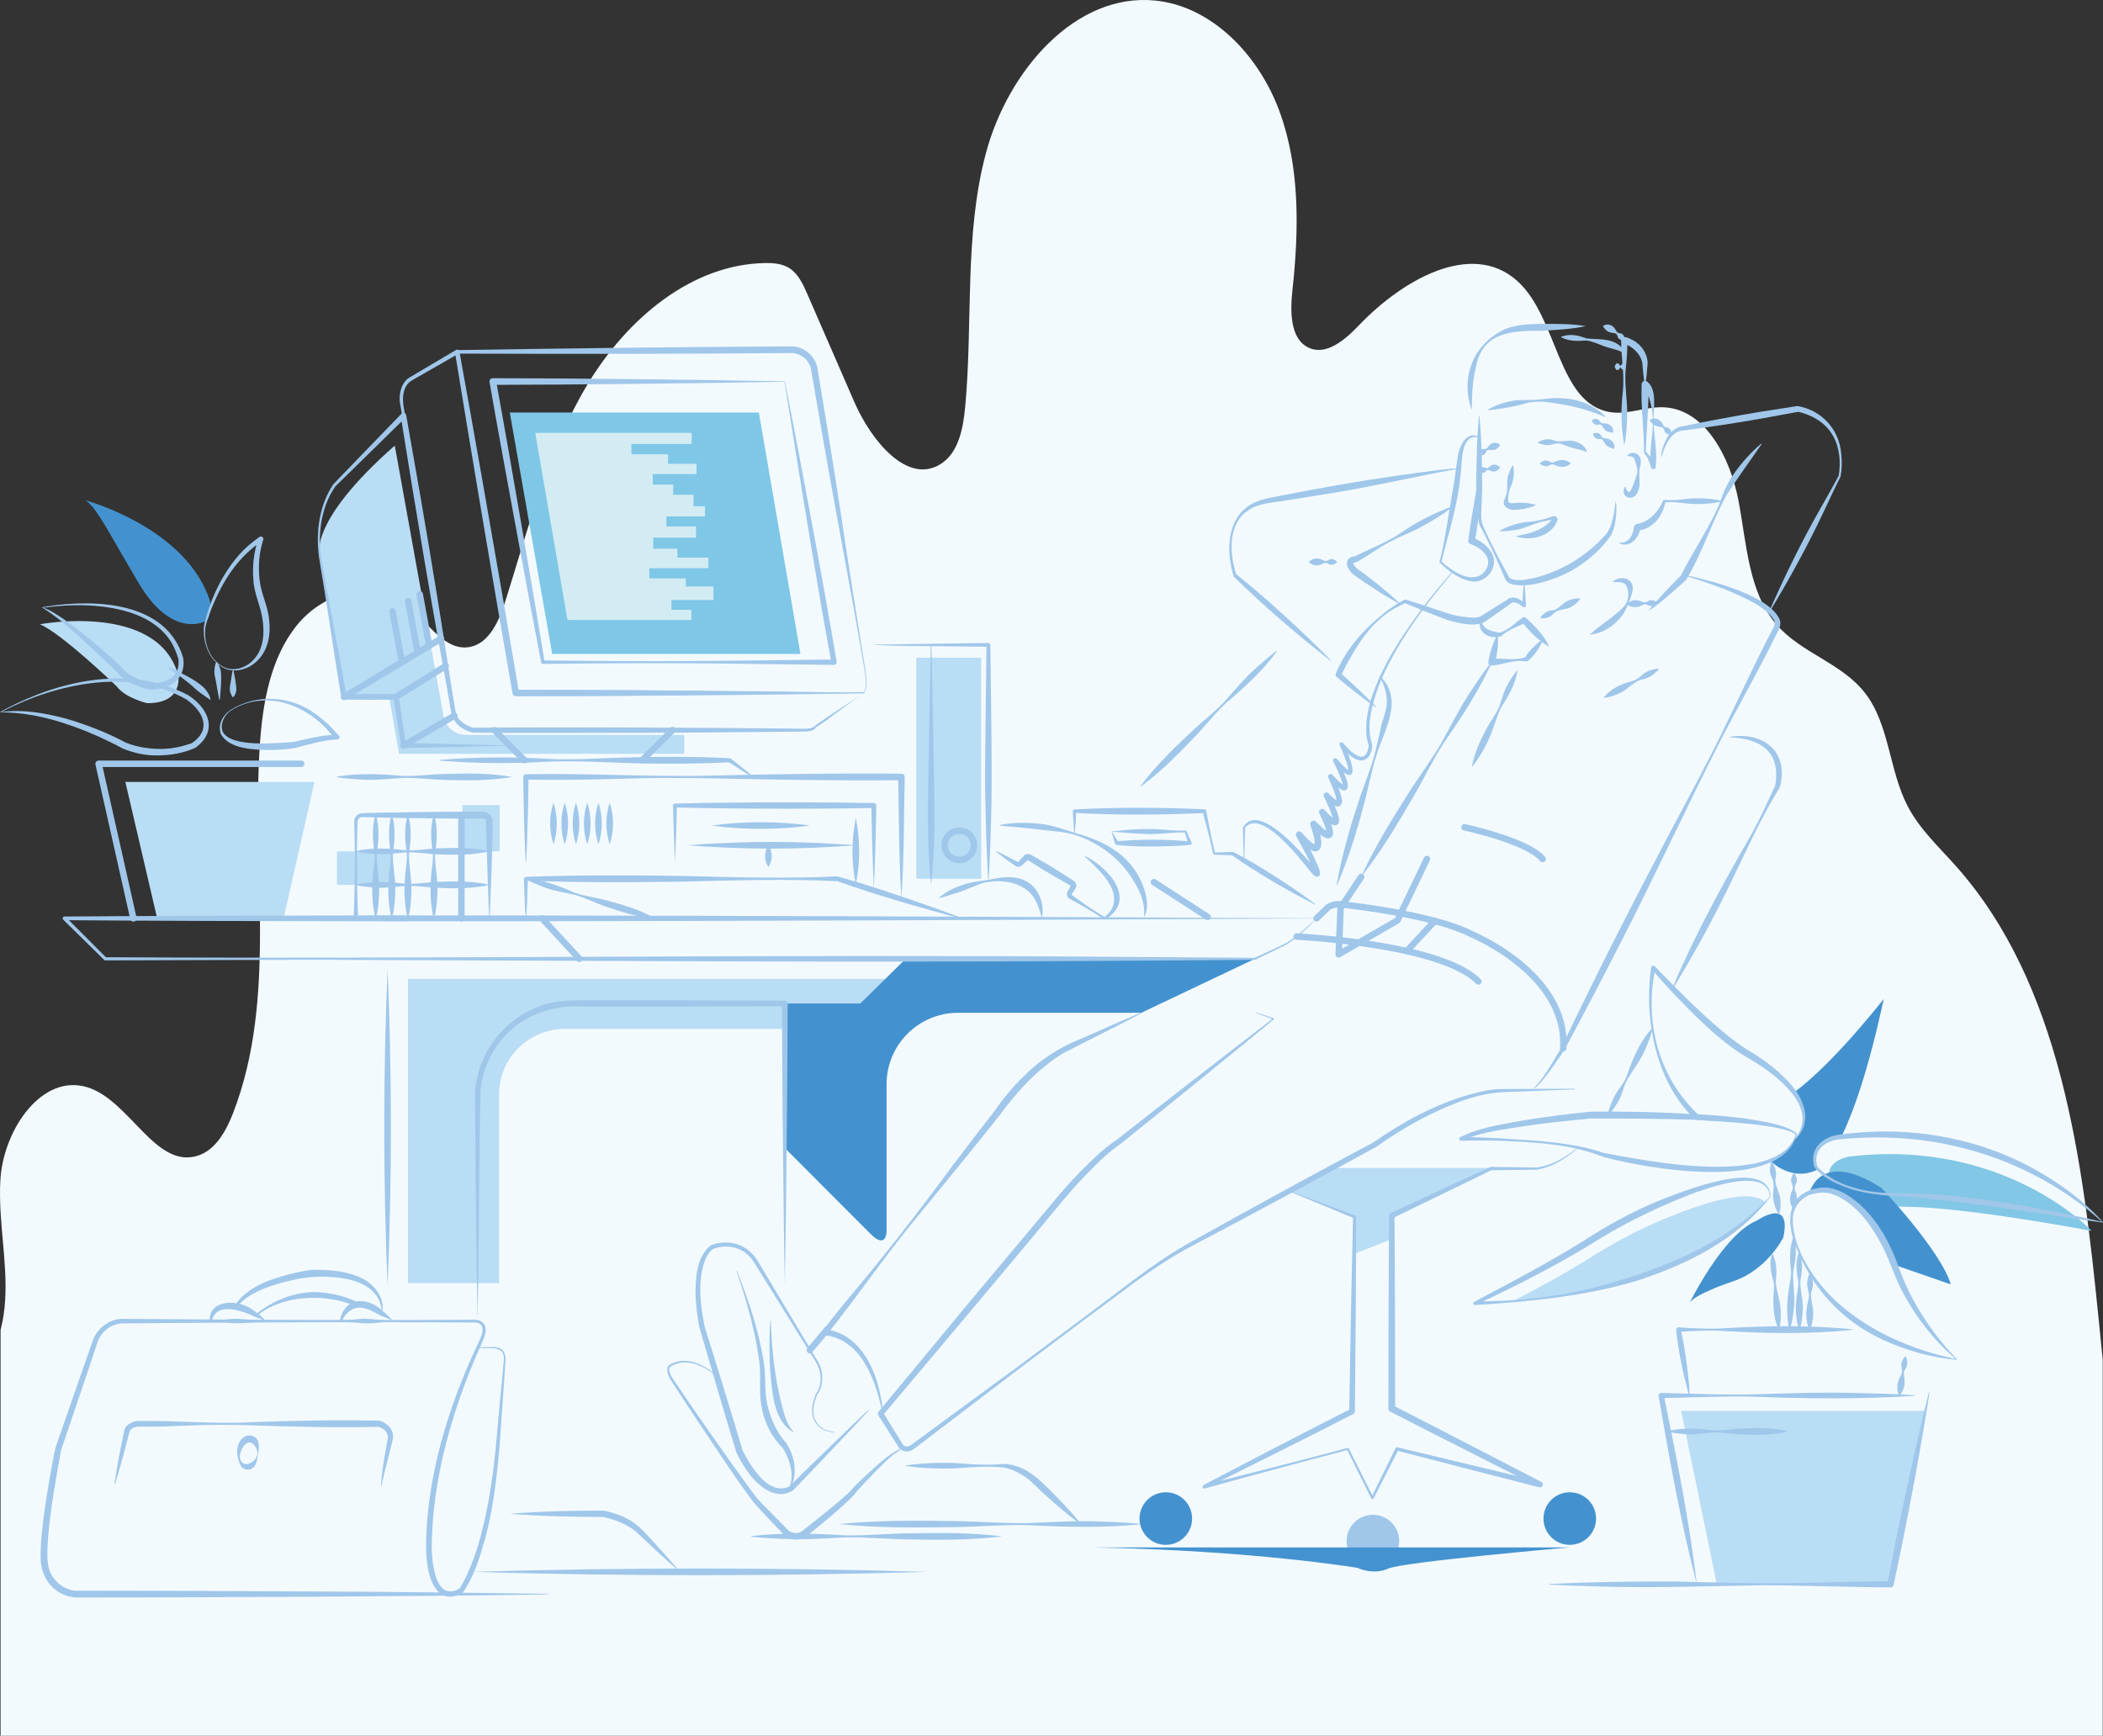 <?xml version="1.0" encoding="UTF-8"?>
<svg id="Layer_2" data-name="Layer 2" xmlns="http://www.w3.org/2000/svg" viewBox="0 0 650.27 536.77">
  <rect x="0" y="0" width="650.27" height="536.77" fill="#333333" stroke="none"/>
  <defs>
    <style>
      .cls-1 {
        fill: #a0c7ea;
      }

      .cls-2 {
        fill: #d3ecf3;
      }

      .cls-3 {
        fill: #f3fafe;
      }

      .cls-4 {
        fill: #4493d0;
      }

      .cls-5 {
        fill: #b9ddf5;
      }

      .cls-6 {
        fill: #7fc7e7;
      }

      .cls-7 {
        fill: #4392cf;
      }

      .cls-8 {
        fill: none;
        stroke: #a0c7ea;
        stroke-linecap: round;
        stroke-linejoin: round;
        stroke-width: 2px;
      }

      .cls-9 {
        fill: #82c7e5;
      }
    </style>
  </defs>
  <g id="Layer_1-2" data-name="Layer 1">
    <g>
      <path class="cls-3" d="M650.18,420.43v116.34H.18v-125.46c.02-.11,.05-.23,.08-.34,2.96-11.72,.61-23.98-.08-36.18-.19-3.31-.26-6.62-.06-9.92,.02-.29,.04-.58,.06-.87,1.29-15.18,12.92-31.91,26.69-27.8,13.31,3.97,21.19,25.51,34.4,21.16,5.48-1.81,8.71-7.71,10.88-13.34,13.62-35.39,5.66-75.46,8.19-113.59,.88-13.12,3.31-26.84,11.32-36.89,8-10.06,23.05-14.8,33.22-7.25,6.88,5.1,12.21,15.38,20.47,13.77,6.03-1.18,9.05-8.24,10.99-14.4,7.18-22.81,13.13-46.45,25.3-66.74,12.17-20.29,32.16-37.16,54.85-37.57,2.64-.05,5.42,.16,7.67,1.63,2.7,1.76,4.18,4.99,5.51,8.04,4.83,11.11,9.67,22.22,14.51,33.33,5.14,11.81,16.48,25.88,26.9,19.01,5.31-3.49,6.75-10.88,7.36-17.46,2.45-26.24-.36-53.26,6.44-78.63,6.8-25.36,27.64-49.63,52.41-47.09,17.55,1.8,32,16.92,38.37,34.33,6.37,17.41,5.98,36.75,3.97,55.3-.71,6.55-.73,14.93,4.93,17.67,5.48,2.66,11.34-2.38,15.62-6.86,13.21-13.84,34.64-26.45,48.89-13.82,12.75,11.3,12.44,38.1,28.89,40.66,5.47,.85,10.94-1.75,16.47-1.51,12.84,.56,20.56,15.49,23.12,28.84,2.55,13.35,3.05,28.25,11.72,38.31,7.68,8.91,20.22,11.91,27.44,21.24,7.54,9.74,7.4,23.85,13.12,34.89,3.71,7.18,9.69,12.67,14.99,18.63,32.5,36.58,39.11,90.37,44.13,140.32,.41,4.08,.82,8.17,1.23,12.25Z"/>
      <g>
        <path class="cls-5" d="M274.14,302.72v77.94s0,5.95-4.98,.88l-16.06-16.08v-47.26h-78.49c-11.21,0-20.3,9.09-20.3,20.3v58.3h-28.16v-94.07h148Z"/>
        <polyline class="cls-5" points="398.19 368.12 418.46 376.12 418.31 387.93 429.96 383.38 429.96 375.72 460.58 361.21 410.94 361.21"/>
        <path class="cls-5" d="M122.07,137.8l15.09,83.67s.85,5.81,7.35,5.81h67.05v5.84H123.39l-3.02-17.25h-13.58l-7.94-44.26s-3.68-10.15,23.22-33.81Z"/>
        <polygon class="cls-6" points="157.63 127.57 170.75 202.22 247.51 202.22 234.65 127.57 157.63 127.57"/>
        <polygon class="cls-2" points="165.5 133.86 175.47 191.73 213.79 191.73 213.79 188.58 207.62 188.58 207.62 185.56 220.61 185.56 220.61 181.36 212.08 181.36 212.08 178.87 200.8 178.87 200.8 175.72 219.04 175.72 219.04 172.44 209.46 172.44 209.46 169.68 201.98 169.68 201.98 166.27 215.23 166.27 215.23 162.79 206.05 162.79 206.05 159.71 217.99 159.71 217.99 156.56 214.44 156.56 214.44 153.02 208.15 153.02 208.15 149.87 201.85 149.87 201.85 146.59 215.36 146.59 215.36 143.44 206.57 143.44 206.57 140.47 195.24 140.47 195.24 137.32 213.87 137.32 213.87 133.86 165.5 133.86"/>
        <rect class="cls-5" x="283.33" y="203.4" width="20.07" height="68.36"/>
        <circle class="cls-7" cx="360.48" cy="469.62" r="8.13"/>
        <circle class="cls-1" cx="424.51" cy="476.58" r="8.13"/>
        <circle class="cls-7" cx="485.39" cy="469.62" r="8.13"/>
        <path class="cls-5" d="M12.34,193.06s36.48-6.91,42.77,15.74c0,0,1.75,8.75-9.62,8.66,0,0-6.74-1.57-9.36-5.16,0,0-17.06-16.44-23.79-19.24Z"/>
        <polygon class="cls-5" points="595.45 436.31 519.83 436.31 530.85 489.96 584.65 489.96 595.45 436.31"/>
        <path class="cls-7" d="M63.16,192.25s-10.1,5.25-20.21-11.81c-10.1-17.06-12.99-23.35-16.53-25.72,0,0,31.36,8.4,38.58,31.36,0,0,.49,5.51-1.84,6.17Z"/>
        <path class="cls-9" d="M646.77,380.66s-38.7-7.33-57.15-7.45c-15.02-.1-21.39-5.04-23.24-6.88-.42-.42-.61-.68-.61-.68-2.04-6.98,6.23-8.01,6.23-8.01l.99-.11c47.42-5.11,73.78,23.13,73.78,23.13Z"/>
        <path class="cls-5" d="M545.93,371.8c-5.53,6.23-27.37,26.72-78.3,30.68,7.42-3.85,16.94-8.99,23.93-13.44,7.22-4.58,14.76-8.63,22.65-11.93,12.06-5.04,27.01-9.87,31.72-5.3Z"/>
        <path class="cls-7" d="M543.29,377.43s10.85-7.52,8.13,5.25c0,0-5.07,10.32-16.01,13.73,0,0-11.81,3.94-13.03,6.65,0,0,10.41-21.34,20.91-25.63Z"/>
        <path class="cls-7" d="M582.48,308.89c-4.79,22.25-9.46,35.18-13.09,42.65l-1.08,.12s-9.05,1.18-6.82,9.18c0,0,.21,.3,.67,.78-8.25,4.18-14.75-2.66-14.75-2.66,3.41-1.42,6.04-3.49,7.42-6.44,4.61-4.95,3.27-10.19-.06-14.7,12.43-9.22,27.72-28.93,27.72-28.93Z"/>
        <path class="cls-7" d="M388.04,296.51l-35.14,16.7h-56.67c-12.2,0-22.09,9.89-22.09,22.1v45.35s0,5.95-4.98,.88l-16.06-16.08-10.41-10.43v-44.7h23.33l7.73-7.61,6.31-6.21h107.99Z"/>
        <path class="cls-7" d="M603.21,397.2l-17.48-6.06c-6.22-16.75-17.12-24.49-23.59-22.94,0,0-1.15,.09-2.6,.65,.13-.57,3.54-13.49,22.28-1.43,0,0,18.37,19.42,21.39,29.79Z"/>
        <path class="cls-4" d="M338.04,478.55h147.35s-52.09,4.5-56.29,6.6c0,0-3.8,2.06-9.45-.3,0,0-32.01-5.38-81.61-6.3Z"/>
        <polygon class="cls-5" points="97.24 241.81 38.76 241.81 48.6 284.01 87.7 284.01 97.24 241.81"/>
        <path class="cls-1" d="M544.68,137.39c-3.57,5.2-7.58,10.61-10.93,15.94-4.57,8.46-7.42,17.79-12.41,26.04-3.73,3.29-7.52,6.92-11.62,9.59,1.38-2.04,3.3-3.88,4.96-5.76,1.7-1.82,3.44-3.61,5.22-5.36,0,0-.2,.26-.2,.26,3.54-7.15,8.12-13.8,11.44-21.04,.59-1.33,1.07-2.87,1.59-4.23,.93-2.35,2.18-4.64,3.65-6.67,2.37-3.28,5.05-6.31,8.15-8.91,.08-.07,.22,.04,.15,.14h0Z"/>
        <path class="cls-1" d="M512.39,186.54c-.68,.65-1.44,.98-2.31,.83-.4-.11-.8-.42-1.19-.47-.39-.06-.78,.07-1.16,.27-.74,.4-1.51,.59-2.32,.61-.78-.06-1.57-.27-2.38-.88-.06-.04-.07-.12-.03-.18,.75-.68,1.54-.96,2.32-1.08,.81-.04,1.6,.08,2.36,.43,.4,.17,.79,.27,1.18,.18,.39-.08,.77-.41,1.15-.56,.39-.14,.78-.08,1.17,0,.4,.12,.79,.26,1.2,.63,.06,.05,.06,.14,0,.2h0Z"/>
        <path class="cls-1" d="M498.73,179.82c2.16-1.84,6.07-1.3,6.13,2.02,.05,.92-.3,1.83-.56,2.69-.72,1.89-1.37,3.87-2.51,5.58-2.34,3.21-6.3,5.93-10.24,6.14,3.32-3.03,7.05-5.16,10.23-8.3,1.61-1.53,2.08-3.87,1.44-5.89-.27-.91-.49-1.46-1.33-1.76-.82-.32-1.94-.3-3.08-.3-.1,0-.14-.13-.07-.19h0Z"/>
        <path class="cls-1" d="M486.92,336.9c-4.87,.2-17.98,.69-22.52,.86-8.78,.57-17.1,4.29-24.86,8.26-4.84,2.53-9.46,5.46-13.93,8.61-16.68,9.19-39.59,21.51-56.44,30.36-6.27,3.26-12.22,7.2-17.99,11.34-8.56,6.3-25.75,19.15-34.22,25.57,0,0-33.98,25.9-33.98,25.9l.06-.05c-.36,.32-.69,.52-1.08,.72-.39,.19-.82,.33-1.29,.39-.98,.13-2.08-.36-2.68-1.12,0,0-6.43-10.1-6.43-10.1-.21-.32-.17-.73,.07-1.01,0,0,17.85-21.55,17.85-21.55,10.21-12.46,25.37-30.4,35.86-42.96,2.96-3.6,6.05-7.17,9.38-10.46,3.24-3.24,7.06-6.94,10.64-9.22,16.04-12.59,32.13-25.11,48.31-37.52,0,0,.05,.33,.05,.33l-5.22-1.92c-.12-.03-.05-.24,.07-.19,0,0,5.28,1.75,5.28,1.75,.14,.04,.17,.24,.06,.33-15.74,12.96-31.58,25.8-47.47,38.58-3.8,2.52-7.13,5.93-10.35,9.2-3.25,3.33-6.26,6.82-9.22,10.43-10.45,12.65-25.46,30.52-35.9,42.91,0,0-18.03,21.39-18.03,21.39,0,0,.07-1.01,.07-1.01,0,0,6.3,10.19,6.3,10.19,0,0-.09-.12-.09-.12,.39,.4,.8,.59,1.29,.54,.54-.05,1.16-.39,1.56-.74,0,0,34.44-25.29,34.44-25.29,8.58-6.34,25.71-19.16,34.2-25.62,5.73-4.25,11.58-8.36,17.88-11.8,16.45-9.2,39.85-21.99,56.16-30.65,9.01-6.28,18.81-11.63,29.42-14.67,3.31-.89,6.74-1.79,10.19-1.77,4.83-.05,17.68-.07,22.55-.1,.13,0,.13,.2,0,.2h0Z"/>
        <path class="cls-1" d="M521,177.83c8.02,1.68,26.53,6.4,29.41,14.05,.33,1.14-.27,2.79-.74,3.52-5.32,10.83-11.25,21.36-16.86,32.04-10.85,21.14-21.24,43.8-32.11,64.91-5.49,10.75-11.09,21.44-16.82,32.07-2.08,3.24-4.26,6.41-6.68,9.4-.82,.98-1.65,1.97-2.7,2.75-.09,.08-.22-.08-.13-.15,3.51-3.63,5.85-8.29,8.49-12.56,2.47-5.26,5.25-10.89,7.87-16.26,7.93-16.28,16.28-32.34,24.7-48.36,5.02-9.42,12.13-22.64,16.76-32.1,5.31-10.84,10.3-21.84,15.9-32.53,.54-.87,.99-2.13,.34-3-2.8-4.1-8.14-6.3-12.62-8.35-4.84-2.02-9.83-3.73-14.87-5.23-.12-.02-.07-.22,.05-.19h0Z"/>
        <path class="cls-8" d="M407.11,284.01l3.03-2.93s1.18-1.45,3.94-1.45c0,0,28.62,2.81,41.13,9.36,0,0,29.57,12.16,28.16,35.16"/>
        <path class="cls-1" d="M272.76,436.52c-1.97-9.66-6.46-22.37-17.76-23.57-.68-.05-1.05-.9-.62-1.43,2.21-2.86,4.45-5.69,6.73-8.5,11.62-13.73,22.85-28.16,33.49-42.61,4.35-5.77,8.78-11.48,13.19-17.21,2.38-3.51,5.68-7.38,8.92-10.53,4.89-4.92,10.89-8.81,17.35-11.33,6.03-2.65,12.74-5.69,18.8-8.21,.11-.05,.2,.13,.09,.18-7.84,4.25-16.41,8.35-24.3,12.47-7.63,4.69-13.93,11.46-19.18,18.64-8.96,11.37-18.23,22.5-27.35,33.75-9.01,11-17.45,23.33-26.34,34.44,0,0-.62-1.43-.62-1.43,8.95,.73,14.25,9.36,16.35,17.25,.71,2.65,1.25,5.34,1.45,8.06,.01,.12-.18,.15-.2,.02h0Z"/>
        <path class="cls-8" d="M400.92,289.63s44.75,2.17,56.21,13.89"/>
        <path class="cls-1" d="M258.04,443.04c-5.67-.47-8.07-4.75-6.44-10.02,0,0,.64-1.89,.64-1.89,.95-1.35,1.48-3.05,1.5-4.7,.05-1.63-.48-3.38-1.18-4.74,0,0-13.82-22.31-13.82-22.31l-3.45-5.59c-1.01-1.5-2.27-4.05-3.61-5.27-2.94-3.23-7.89-3.66-11.33-2.21-1.48,1.21-2.37,3.23-2.89,5.06-1.67,6.06-.78,12.61,.38,18.7-.14-.41,5.99,19.31,5.94,19.21,1.49,4.8,4.42,14.5,5.86,19.32,1.2,2.43,3.51,6.34,5.86,8.62,2.6,2.75,5.83,3.86,8.58,2.46,0,0,6.21-6.11,6.21-6.11,24.7-24.06,24.69-23.82,1.02,1.01,0,0-6.04,6.27-6.04,6.27-5.74,3.74-11.73-2.03-14.71-6.64-1.07-1.61-2.05-3.24-2.86-5.02,0,0-2.92-9.66-2.92-9.66l-2.86-9.68c.02-.09-5.71-19.37-5.69-19.45-.54-3.09-1.05-6.54-1.16-9.67-.03-5.24,.2-12.03,4.71-15.61,4.28-1.75,9.57-.92,12.76,2.58,1.42,1.33,2.67,3.91,3.73,5.55,0,0,3.37,5.62,3.37,5.62l13.46,22.51c1.66,3.03,1.58,7.35-.42,9.93,0,0-.65,1.84-.65,1.84-1.66,5.06,.61,9.17,6.05,9.7,.13,0,.12,.22-.01,.2h0Z"/>
        <path class="cls-1" d="M227.92,393.09c3.45,8.8,6.51,17.78,8.09,27.15,.92,4.57,.26,9.45,1.23,14,.95,4.36,2.89,8.69,5.86,12.02,2.14,3.17,3.13,7.16,2.39,10.92-.22,1.22-.73,2.36-1.3,3.42-.05,.1-.22,.04-.18-.08,.34-1.15,.68-2.28,.71-3.45,.38-3.2-1.4-7.49-2.86-9.48-3.58-3.53-5.65-8.14-6.47-13-.81-4.74,.07-9.41-.7-14.16-1.28-9.28-3.91-18.4-6.93-27.27-.05-.11,.14-.19,.19-.07h0Z"/>
        <path class="cls-1" d="M238.36,408.55c.3,8.85,1.19,17.78,3.48,26.32,.74,2.78,1.46,5.63,3.43,7.84,.08,.07-.01,.22-.11,.16-5.45-3.28-6.2-10.65-6.79-16.39-.56-5.98-.58-11.97-.22-17.94,0-.12,.2-.12,.2,0h0Z"/>
        <line class="cls-8" x1="250.39" y1="417.54" x2="255.79" y2="411.15"/>
        <path class="cls-1" d="M221.6,425.74c-2.89-2.55-6.64-4.66-10.6-4.39-1.31,.11-2.53,.6-3.66,1.23-.87,.72-.12,2.34,.34,3.23,7.77,11.52,17.14,25.04,25.39,36.19,1.29,1.84,3.78,4.21,5.37,5.84,0,0,5.65,5.75,5.65,5.75l-.16-.14c1.29,.78,3.05,.96,4.24-.09,4.93-3.95,10.03-7.76,14.63-12.09,2.49-2.93,5.44-5.42,8.28-8.02,2.12-1.94,4.43-3.74,6.98-5.07,.26-.17,.65-.51,.55-.79,0,0-.02-.03-.02-.03-.03-.04-.03-.1,.01-.14,.04-.03,.1-.03,.13,0,.63,.99-1.91,2.09-2.49,2.61-4.04,3.42-7.58,7.43-11.24,11.26,0,0,.14-.19,.14-.19-.76,1.22-1.54,1.88-2.35,2.71-4.02,3.87-8.33,7.39-12.68,10.86,0,0-.66,.52-.66,.52-1.89,1.56-4.64,1.41-6.64,.1-2.69-2.82-7.28-7.61-9.81-10.5-6.15-8.16-13.58-19.73-19.37-28.29,0,0-4.42-6.73-4.42-6.73-1.16-2-3.17-4.05-2.85-6.56,.03-.38,.46-.87,.71-.98,1.21-.64,2.52-1.11,3.89-1.19,4.1-.18,7.86,2.05,10.77,4.75,.1,.1-.05,.23-.14,.14h0Z"/>
        <path class="cls-1" d="M496.96,344.77c.58-1.61,1.05-3.17,1.79-4.79,.85-2.26,2.72-3.99,3.75-6.14,.54-1.07,.93-2.21,1.31-3.36,1.69-4.48,3.79-9.18,7.15-12.55-.36,2.42-1.43,4.73-2.37,6.93-1.47,3.3-3.75,6.16-5.55,9.26-.57,1.05-.94,2.21-1.3,3.37-.71,2.32-2,4.36-3.44,6.3-.36,.4-.77,.76-1.19,1.1-.08,.06-.2-.02-.16-.11h0Z"/>
        <path class="cls-1" d="M398.62,368.24l20.41,7.65c.19,.07,.3,.25,.3,.44,0,15.01-.21,45.18-.38,60.18,0,.34-.2,.63-.48,.77-13.24,6.84-32.28,16.28-45.79,23,0,0-.41-1.07-.41-1.07,7.41-1.88,14.83-3.7,22.23-5.64,7.4-1.93,14.81-3.79,22.19-5.79,.15-.04,.3,.03,.37,.17,0,0,7.65,15.2,7.65,15.2h-.67l7.47-15.29c.11-.22,.36-.33,.59-.27,11.04,2.61,33.29,7.99,44.32,10.66,0,0-.62,1.66-.62,1.66-13.58-6.96-32.57-16.45-45.92-23.36-.36-.19-.57-.55-.57-.93l.04-29.85s.17-29.85,.17-29.85c0-.33,.2-.63,.48-.76,7.77-3.56,23.16-10.87,30.98-14.29,0,0,14.16,.19,14.16,.19,4.56-.54,9.16-3.23,12.77-6.25,.09-.08,.23,.07,.13,.15-3.67,3.22-7.98,6.01-12.9,6.76,0,0-14.16,.19-14.16,.19,0,0,.22-.05,.22-.05-7.59,3.74-22.87,11.13-30.48,14.81,0,0,.48-.76,.48-.76,.11,14.88,.22,44.82,.21,59.69,0,0-.57-.94-.57-.94,13.3,6.82,32.31,16.67,45.77,23.64,.88,.41,.47,1.94-.62,1.66,0,0-22.08-5.66-22.08-5.66l-22.06-5.73,.59-.27-7.74,15.16c-.09,.18-.32,.26-.5,.17-.07-.04-.13-.1-.17-.17l-7.56-15.25s.37,.17,.37,.17c-7.4,1.9-14.77,3.93-22.16,5.89-7.39,1.95-14.75,4.02-22.12,6.04-.31,.08-.62-.1-.71-.4-.07-.27,.06-.55,.3-.67,13.47-7.07,32.16-16.78,45.52-23.54,0,0-.48,.77-.48,.77,.23-14.99,.82-45.18,1.2-60.17,0,0,.3,.44,.3,.44l-20.14-8.34c-.12-.04-.04-.24,.07-.19h0Z"/>
        <path class="cls-1" d="M534.98,227.84c10.42-1.63,18.37,4.82,15.35,15.68-6.23,10-10.89,20.81-16.08,31.35-3.88,7.91-8.01,15.7-12.46,23.31-1.47,2.54-2.98,5.07-4.54,7.57-.06,.1-.23,.02-.18-.09,6.86-16.26,15.32-31.76,24.13-47.03,2.77-4.8,5.68-11.37,7.69-15.62,1.83-10.3-4.25-14.62-13.89-14.97-.12,.01-.13-.18-.02-.2h0Z"/>
        <path class="cls-1" d="M547.16,188.86c4.72-10.76,9.88-21.3,15.68-31.51,1.92-3.41,3.89-6.79,5.71-10.25,.31-1.76,.46-4.54,.1-6.64-1.07-7.9-6.64-11.68-12.59-13.11,0,0-11.8,2.16-11.8,2.16-7.88,1.37-15.78,2.58-23.71,3.63-1.91,.03-3.41,1.3-4.45,2.85-1.09,1.59-1.81,3.46-2.34,5.38-.02,.05-.07,.08-.12,.07,0-1.94,.82-4.07,1.72-5.91,1.03-1.87,2.78-3.5,5.01-3.72,7.83-1.62,15.68-3.09,23.56-4.39,.03,0,11.83-1.86,11.86-1.86,7.51,1.27,12.95,7.25,13.55,14.83,.24,2.33,.22,4.68-.22,7-1.78,3.49-3.41,7.05-5.09,10.59-4.99,10.63-10.63,20.92-16.7,30.98-.06,.1-.23,.02-.18-.09h0Z"/>
        <path class="cls-1" d="M532.38,155.1c-2.94,.66-5.91,.83-8.89,.78-2.95-.22-5.91-.83-8.89-.48,0,0,.39-.31,.39-.31-.57,3.26-2.35,6.39-5.34,8.02-1,.58-2.15,.85-3.27,1.01l.87-.9c-.41,3.09-3.21,6.35-6.5,4.81-.1-.04-.07-.2,.04-.2,2.87,.16,4.22-2.32,4.43-4.84,.14-1.08,1.44-.91,2.19-1.26,0,0,.64-.22,.64-.22,2.84-1.19,4.96-3.81,6.15-6.62,.04-.18,.2-.33,.39-.31,1.48,.12,2.96,.14,4.45,0,4.44-.68,8.93-.68,13.34,.3,.1,.02,.1,.18,0,.2h0Z"/>
        <path class="cls-1" d="M516.64,134.48c-.83-.07-1.47-.29-1.88-.95-.14-.32-.17-.77-.38-1.04-.41-.56-1.37-.39-1.92-.64-1.08-.29-1.51-.77-2.34-1.79-.05-.06-.03-.15,.03-.19,1.13-.75,2.46-.52,3.3,.37,.59,.42,.7,1.42,1.35,1.76,.3,.18,.78,.17,1.12,.33,.35,.15,.54,.47,.7,.79,.14,.35,.26,.72,.17,1.23-.01,.08-.08,.13-.16,.12h0Z"/>
        <path class="cls-1" d="M511.32,130.21c.04,4.64,1.23,9.46,.66,14.11,.01,.45-.35,.85-.81,.81-.33-.03-.59-.26-.66-.57-.39-1.58-1.01-3.17-2.1-4.45-.06-.06-.09-.15-.09-.23,.1-7.04-1.02-14.06-.7-21.12,.04-.9,1.06-1.22,1.72-.75,3.27,2.64,1.78,8.49,1.99,12.19h0Zm-.2,0c-.03-2.93-.66-5.95-1.75-8.64-.27-.65-.55-1.34-1.06-1.75,.05,.02-.02,0,.16,.05,0,0,1.22-1.02,1.22-1.02,.22,6.64-.66,15.08-.79,20.81,1.26,1.26,2.33,2.75,3.04,4.43l-1.48,.24c-.58-4.65,.62-9.47,.66-14.11h0Z"/>
        <path class="cls-1" d="M502.17,137.31c-.9-5.33-1.03-10.7-.38-16.05,.58-5.36-.51-10.69-.52-16.05,.19-2.02,2.86-.37,3.82,.09,2.47,1.38,4.25,4.02,4.39,6.87-.23,2.07-.23,4.89-.84,6.75-.37-1.03-.35-2.31-.53-3.42-.1-.94-.25-2.71-.28-3.23-.58-2.94-3.07-5.14-5.81-6.1,0,0,1.24-.96,1.24-.96-.06,2.68-.21,5.35-.47,8.02-.73,5.36,.58,10.69,.34,16.05-.09,2.67-.27,5.35-.76,8.02-.01,.11-.19,.11-.2,0h0Z"/>
        <path class="cls-1" d="M502.2,105.28c-.82-.03-1.48-.22-1.9-.86-.15-.31-.19-.77-.41-1.02-.21-.26-.54-.37-.91-.41-.7-.05-1.29-.22-1.87-.52-.51-.34-.93-.76-1.43-1.53-.04-.06-.02-.15,.04-.19,1.16-.66,2.4-.43,3.23,.44,.58,.41,.7,1.39,1.34,1.71,.3,.16,.77,.14,1.12,.28,.34,.14,.55,.44,.72,.76,.15,.34,.28,.7,.21,1.21,0,.08-.08,.13-.15,.13h0Z"/>
        <path class="cls-1" d="M454.94,126.47c-3.12-9.23,.09-18.79,8.6-23.75,3.98-2.4,8.78-2.46,13.27-2.57,4.43,.06,9.16-.1,13.47,.71-4.34,.97-8.95,1.14-13.39,1.43-9.17-.07-18.48,.28-20.51,11.18-1.02,4.16-1.29,8.5-1.25,12.97,.01,.11-.16,.15-.2,.04h0Z"/>
        <path class="cls-1" d="M482.77,104.11c2.74-.99,5.18-.42,7.77,.54,3.49,.42,7.36-.18,10.31,2.26,.72,.57,1.49,1.42,1.53,2.43,0,.09-.11,.14-.18,.08-1.28-1.14-2.89-1.31-4.45-1.81-2.45-.6-4.77-2.01-7.29-2.32-2.74,.22-5.11,.32-7.69-.98-.08-.04-.08-.17,0-.2h0Z"/>
        <path class="cls-1" d="M502.27,113.5c-.12,.38-.25,.55-.37,.68-.12,.1-.25,.18-.37,.06-.23-.29-.39-.85-.74-.29-.53,.83-1.1,.62-1.49-.45-.02-.58,.55-1.13,.74-1.17,.32,0,.54,.2,.74,.52,.12,.19,.25,.3,.37,.22,.12-.06,.25-.38,.37-.51,.12-.13,.25-.05,.37,.06,.1,.11,.43,.54,.37,.88h0Z"/>
        <path class="cls-1" d="M459.99,126.73c2.73-1.64,5.87-2.6,9.02-2.95,1.37-.13,3.38-.04,4.77-.09,3.16-.1,6.34-.84,9.52-.5,4.81,.21,9.69,2.13,13.08,5.56,.08,.07-.02,.21-.12,.16-4.4-1.82-8.6-3.07-13.19-3.85-3.02-.46-6.16-1.15-9.24-.73-1.36,.13-3.22,.74-4.55,1.08-3.02,.67-6.05,1.15-9.23,1.49-.1,.02-.16-.14-.07-.19h0Z"/>
        <path class="cls-1" d="M492.24,129.88c.72-.41,1.47-.49,2.09-.03,.26,.24,.43,.67,.7,.86,.54,.42,1.45,.08,2.05,.39,1.11,.33,1.88,1.3,1.75,2.61-.01,.07-.08,.13-.15,.12-.88-.12-1.42-.25-1.93-.53-.51-.36-.91-.8-1.24-1.38-.18-.31-.42-.55-.74-.62-.31-.07-.73,.09-1.06,.1-.33,0-.59-.18-.84-.38-.25-.23-.49-.49-.67-.95-.03-.07,0-.15,.06-.19h0Z"/>
        <path class="cls-1" d="M492.64,134.08c.79-.33,1.56-.31,2.16,.22,.25,.28,.39,.72,.66,.94,.26,.23,.6,.31,.99,.33,.77,.04,1.47,.33,2.03,.84,.55,.57,.92,1.51,.65,2.31-.03,.08-.11,.11-.18,.08-1.19-.42-1.84-.54-2.51-1.44-.46-.41-.63-1.37-1.3-1.56-.32-.11-.76,.01-1.11-.02-.35-.04-.6-.25-.85-.49-.24-.26-.46-.55-.62-1.03-.02-.07,.01-.15,.08-.18h0Z"/>
        <path class="cls-1" d="M457.5,128.83c.7,8.59,.95,17.21,.69,25.82-.02,2.69-.61,5.73,.47,8.2,2.42,5.33,5.34,10.93,8.12,15.89,2.31,1.3,5.19,.43,7.81-.04,8.39-2.13,16.14-6.87,21.89-13.36,1.72-1.98,2.23-4.85,2.7-7.39,.13-.91,.24-1.82,.34-2.74,0-.06,.05-.1,.11-.09,.36,1.76,.12,3.84-.07,5.69-.33,1.96-.72,3.89-1.99,5.53-3.75,5.11-9.8,9.8-16.06,12.21-4.31,1.61-8.78,3.01-13.52,2.25-.83-.18-1.99-.62-2.43-1.46-.26-.63-1.48-3.34-1.77-4.02-1.79-4.09-3.71-8.1-5.8-12.04l.05,.08c-.55-.72-.7-1.46-.88-2.19-1.13-7.86-.61-15.83-.43-23.74,.12-2.87,.29-5.74,.55-8.61,0-.12,.19-.12,.2,0h0Z"/>
        <path class="cls-1" d="M457.32,140.66c-.04-.81,.29-1.51,1-1.77,.78-.07,1.34,.09,1.8-.72,.81-1.27,2.41-1.69,3.69-.64,.06,.05,.07,.13,.03,.19-.52,.72-.99,1.05-1.48,1.3-.57,.18-1.12,.22-1.75,.13-.34-.05-.66,0-.88,.21-.22,.2-.3,.63-.45,.9-.16,.27-.43,.36-.71,.46-.3,.08-.63,.14-1.11,.07-.07,0-.12-.07-.13-.14h0Z"/>
        <path class="cls-1" d="M475.58,136.78c1.2-.76,2.56-1.06,3.93-.88,.67,.14,1.32,.47,1.97,.57,2.07,.16,3.97-.62,6.1,.22,1.33,.48,2.7,1.5,3.08,2.93,.03,.09-.07,.17-.16,.12-1.9-.78-3.5-.87-5.33-1.57-1.21-.31-2.43-1.14-3.73-1.05-1.31,.2-2.5,.76-3.88,.43-.65-.11-1.3-.24-1.98-.57-.08-.03-.09-.15-.02-.2h0Z"/>
        <path class="cls-1" d="M457.35,145.67c.22-.73,.71-1.24,1.41-1.21,.67,.23,1.1,.59,1.71-.05,1-.95,2.26-1.02,3.34,.07,.05,.05,.06,.14,.01,.2-.5,.68-1,.97-1.52,1.11-.57,.08-1.11-.02-1.66-.3-.3-.14-.58-.2-.83-.08-.25,.11-.45,.48-.67,.67-.22,.18-.49,.17-.76,.15-.28-.05-.59-.14-.97-.39-.06-.04-.08-.1-.07-.17h0Z"/>
        <path class="cls-1" d="M476.2,143.21c.71-.62,1.49-.92,2.36-.73,.81,.4,1.46,.8,2.36,.29,1.6-.76,3.24-.74,4.72,.45,.06,.04,.06,.13,.02,.18-1.15,.91-2.28,1.16-3.56,.86-.78-.06-1.56-.78-2.36-.62-.39,.06-.79,.38-1.18,.51-.39,.13-.79,.05-1.18-.06-.39-.13-.79-.3-1.18-.68-.06-.05-.06-.15,0-.2h0Z"/>
        <path class="cls-1" d="M467.9,143.99c.34,1.84,.24,3.66-.29,5.42-.31,.85-.79,1.67-1,2.54-.27,.91-.2,1.88-.29,2.83,0,.15,.03,.39,.12,.47,.35,.36,.95,.35,1.46,.39,0,0-.16,0-.16,0,2.35-.32,4.69-.2,7.02,.44,.06,.02,.09,.08,.07,.13-1.07,.62-2.33,.85-3.48,1.12-1.2,.25-2.41,.38-3.63,.35-1.69-.16-3.54-1.55-2.44-3.39,0,0-.04,.14-.04,.14,.36-.84,.64-1.7,.76-2.59,.1-1.79-.17-3.64,.55-5.37,.3-.86,.63-1.7,1.17-2.51,.05-.08,.18-.05,.2,.04h0Z"/>
        <path class="cls-1" d="M463.8,164.08c2.54-1.35,5.23-2.27,8.06-2.65,2.9-.12,5.65-.81,8.37-1.8,.46-.08,1.16,.06,1.34,.69,.14,.77-.34,1.29-.67,1.86,0,0,.17-.22,.17-.22-.6,1.23-1.44,2-2.42,2.7-2.84,1.92-6.5,2.24-9.73,1.33-.1-.03-.1-.18,0-.2,.91-.22,2.18-.45,3.1-.68,2.75-.68,5.58-1.91,7.46-4,.22-.34,.4-.31,.78-.63,.03,.1,.1,.31,.22,.32,.07,0-.1-.07-.17-.08-.93,.09-2.84,.45-4.08,.75-2.71,.74-5.25,2.21-8.11,2.48-1.4,.22-2.81,.38-4.28,.32-.1,0-.14-.15-.05-.19h0Z"/>
        <path class="cls-1" d="M449.25,156.74c-3.43,2.61-7.09,4.79-10.88,6.8-3.85,1.85-7.89,3.35-11.49,5.68-2.42,1.5-4.77,3.14-7.25,4.54-.32,.17-.91,.12-1.15,.34-.1,.13-.02-.03-.02,.14,.14,.51,.7,1.17,1.12,1.61,1.44,.87,4.71,3.48,6.69,5.03,2.23,1.8,4.42,3.66,6.51,5.65,.08,.07-.02,.22-.12,.16-2.55-1.36-5.01-2.85-7.42-4.4-2.4-1.56-4.78-3.16-7.08-4.87-.41-.36-.7-.82-1.03-1.3-1.39-1.97-.49-4.08,2.03-4.09,0,0-.42,.11-.42,.11,5.09-2.56,10.5-4.51,15.17-7.86,4.74-3.21,9.86-5.73,15.24-7.73,.1-.04,.19,.11,.1,.18h0Z"/>
        <path class="cls-1" d="M413.4,173.89c-.64,.61-1.36,.92-2.16,.73-.75-.39-1.32-.8-2.16-.29-1.47,.76-2.98,.73-4.33-.45-.06-.05-.06-.13-.01-.19,1.05-.89,2.07-1.16,3.26-.86,.71,.06,1.43,.78,2.16,.62,.36-.06,.72-.38,1.08-.51,.36-.13,.72-.05,1.08,.06,.36,.13,.72,.3,1.08,.68,.05,.06,.05,.14,0,.2h0Z"/>
        <path class="cls-1" d="M411.32,204.27c-10.4-8.11-20.37-16.73-29.82-25.92-2.15-6.95-2.44-16.39,3.83-21.34,2.96-2.44,6.99-3.02,10.64-3.71,3.64-.73,7.29-1.38,10.94-2.07,10.94-2.07,21.96-3.77,33.01-5.23,0,0,5.53-.71,5.53-.71,1.86-.15,3.76-.61,5.61-.2,.05,.02,.08,.08,.06,.13-.03,.06-.09,.08-.15,.05-.84-.18-1.83,.04-2.7,.14-13.64,2.63-27.21,5.77-40.97,7.81-3.66,.58-7.32,1.2-10.99,1.74-3.57,.58-7.32,.73-10.36,2.89-6.69,4.38-5.54,14.19-3.71,19.69,5.11,4.16,10.12,8.43,14.96,12.9,4.86,4.44,9.64,8.97,14.26,13.69,.09,.08-.04,.23-.13,.15h0Z"/>
        <path class="cls-1" d="M425.4,218.74c-4.18-2.95-8.19-6.14-12.13-9.4-.29-.24-.37-.64-.24-.97,3.26-8.06,9.36-14.54,16.17-19.74,.77-.55,1.68-1.12,2.45-1.68,.53-.3,2.04-1.17,2.59-1.49,.13-.08,.28-.07,.41-.02,2.28,.72,4.57,1.41,6.83,2.18,3.95,1.27,7.46,2.79,11.57,3.18,1.87,.17,3.88,.57,5.42-.6,0,0,1.06-.68,1.06-.68,1.38-.89,5.01-3.14,6.44-4.03,0,0-.18,.16-.18,.16,.54-.55,1.05-.74,1.74-.84,1.69-.15,3.04,.95,4.13,2.04,0,0-.95,.41-.95,.41,.11-2.35,.26-4.7,.47-7.04,0-.12,.2-.12,.2,0,.2,2.35,.35,4.69,.47,7.04,.02,.3-.22,.56-.52,.58-.58-.08-.96-.69-1.47-.93-.81-.51-2.05-.96-2.79-.22,0,.03-.02,.05-.05,.07l-.13,.09-4.16,2.94-2.09,1.45c-.82,.5-1.32,1.02-2.29,1.46-3.62,1.09-7.18-.07-10.69-.91-4.49-1.69-8.95-3.47-13.37-5.33,0,0,.41-.02,.41-.02-2.34,1.05-4.66,2.25-6.67,3.89-4.13,3.15-7.2,7.47-9.8,11.9-1.29,2.22-2.58,4.48-3.6,6.78l-.24-.97c3.82,3.4,7.58,6.87,11.14,10.55,.09,.08-.04,.22-.13,.15h0Z"/>
        <path class="cls-1" d="M476.33,191.02c.67-1.05,1.57-1.79,2.72-2.15,.56-.13,1.21-.09,1.74-.28,1.52-.66,2.53-2.27,4.23-2.9,1.05-.42,2.17-.7,3.46-.62,.06,0,.11,.06,.11,.12-.68,1.11-1.66,1.83-2.63,2.41-1.54,.96-3.42,.77-4.89,1.56-.93,.76-1.53,1.67-2.84,1.9-.56,.13-1.14,.23-1.82,.13-.08-.01-.13-.11-.09-.18h0Z"/>
        <path class="cls-1" d="M457.97,191.78c.62,3.05,3.26,3.46,5.87,3.87,0,0-.28,.09-.28,.09,1.38-.49,2.66-1.17,3.83-2.05,1.15-.88,2.23-1.89,3.44-2.7,.37-.26,.85-.16,1.14,.16,2.6,2.41,5.73,5.64,7.06,8.88-3.32-1.87-6-4.69-8.39-7.63,0,0,1.14,.16,1.14,.16-2.66,1.29-5.53,2.21-7.72,4.27-2.38,.66-5.52-.1-6.35-2.7-.25-.81-.23-1.64,.06-2.37,.04-.1,.18-.08,.2,.03h0Z"/>
        <path class="cls-1" d="M477.1,197.91c-1.08,2.52-2.6,4.79-4.69,6.55-.83,.22-2.1-.19-3.03-.06-2.72,.19-5.34,1.19-8.06,1.41-.65,.1-1.22-.49-1.12-1.13,.49-2.94,1.39-5.76,2.78-8.44,.05-.09,.19-.06,.2,.04,.16,2.97-.18,5.87-.93,8.71,0,0-1.1-1.25-1.1-1.25,3.63-.27,7.34,.7,10.86-.57,0,0-.47,.25-.47,.25,.33-.57,.67-1.13,1.08-1.64,1.28-1.51,2.63-2.9,4.34-4,.08-.05,.2,.04,.15,.13h0Z"/>
        <path class="cls-1" d="M406.61,279.72c-8.9-4.5-17.52-9.55-25.7-15.26,0,0,.3,.08,.3,.08-1.93-.1-3.86-.19-5.79-.23-.15,0-.28-.11-.31-.26-.92-4.4-2.07-8.74-3.28-13.06,0,0,.58,.46,.58,.46-10.03,.42-20.07,.61-30.11,.35-3.35-.07-6.69-.22-10.04-.39,0,0,.55-.55,.55-.55-.11,2.29-.26,4.58-.45,6.87,0,.12-.2,.12-.2,0-.1-1.14-.17-2.29-.25-3.43-.09-1.14-.14-2.29-.2-3.43-.01-.31,.24-.56,.55-.55,13.39-.73,26.81-.62,40.2-.04,.27,.01,.48,.21,.53,.46,.8,4.42,1.66,8.82,2.76,13.18,0,0-.32-.26-.32-.26,1.92-.04,3.85-.14,5.77-.23,2.33,1.08,4.57,2.47,6.82,3.73,4.28,2.55,8.46,5.26,12.59,8.05,2.06,1.41,4.09,2.85,6.1,4.35,.1,.07,0,.23-.1,.17h0Z"/>
        <path class="cls-1" d="M309.17,255.13c4-.82,8.11-.79,12.15-.4,4.07,.4,7.94,1.87,11.78,3.06,9.44,2.65,17.3,7.37,20.62,16.89,.91,2.76,1.62,6.47-.02,8.97,.51-3.76-.91-7.58-2.9-10.76-3.86-6.86-10.43-11.94-17.88-14.52-3.81-1.29-7.88-1.32-11.8-1.85-3.94-.49-7.91-.82-11.93-1.19-.11,0-.13-.18-.02-.2h0Z"/>
        <path class="cls-1" d="M343.69,257.1c5.5-.58,11.47-1.02,17.09-.44,1.99,.18,3.9,.23,5.82,.17,.13,0,.25,.08,.3,.2,.47,1.19,1.01,2.35,1.54,3.52,.12,.26,0,.58-.27,.69-1.95,.25-3.94,.33-5.9,.41-5.65,.25-11.29,.2-16.93-.34-.23,0-.45-.12-.52-.34-.49-1.4-.79-2.78-1.14-3.87h0Zm.17,.11c.71,1.3,1.45,2.31,2.01,3.3l-.52-.34c7.51-.7,15.06-.61,22.57,.02,0,0-.52,.74-.52,.74-.36-1.23-.69-2.46-1.09-3.67,0,0,.3,.21,.3,.21-3.72-.19-7.31,.51-10.99,.46-3.92-.08-7.68-.39-11.76-.73h0Z"/>
        <line class="cls-8" x1="356.8" y1="272.81" x2="373.42" y2="283.57"/>
        <path class="cls-1" d="M407.2,283.97c-2.99,3.09-6.07,6.1-9.75,8.32,0,0-9.27,4.51-9.27,4.51,.07,.09-44.57,.31-44.57,.34-79.35,.59-165.02-.06-244.4-.32-14.57,0-51.74,.13-66.66,.18-.13,0-.25-.06-.34-.14,0,0-12.66-12.45-12.66-12.45-.36-.33-.09-.99,.4-.97,111.55-.84,274.09,.03,387.25,.53h0Zm-.19,.07c-113.5,.52-275.17,1.35-387.07,.53,0,0,.4-.97,.4-.97,0,0,12.54,12.57,12.54,12.57,0,0-.34-.14-.34-.14,102.1,.58,208.97-.97,311.06-.14-.13,.03,44.97,.26,44.3,.34-.02,0,9.4-4.36,9.33-4.32,3.61-2.07,6.74-5.07,9.78-7.86h0Z"/>
        <path class="cls-1" d="M512.9,206.95c-1.05,1.3-2.35,2.26-3.88,2.86-.76,.25-1.62,.34-2.35,.65-2.14,1.06-3.76,3.02-5.99,3.97-1.45,.65-2.96,1.19-4.67,1.35-.09,.01-.16-.11-.09-.18,1.67-1.91,3.65-3.18,5.94-4.06,1.43-.67,3.17-.78,4.51-1.66,1.27-.97,2.39-2.19,4.01-2.61,.76-.25,1.54-.47,2.42-.5,.09,0,.15,.11,.09,.18h0Z"/>
        <path class="cls-8" d="M452.85,255.84s19.51,4.2,24.14,9.8"/>
        <line class="cls-8" x1="443.65" y1="284.81" x2="434.98" y2="294.12"/>
        <polyline class="cls-8" points="420.9 271.17 414.53 280.75 413.94 295.12 432.12 284.62 441.23 265.64"/>
        <path class="cls-1" d="M426.68,208.98c7.42,7.46,1.62,16.05-.95,24.25-1.76,5.35-2.67,10.97-4.22,16.38-2.14,8.2-4.73,16.23-8.02,24.06-.04,.11-.22,.06-.19-.06,1.52-8.36,3.73-16.51,6.41-24.55,1.66-5.38,3.95-10.57,5.4-16.02,.73-2.72,1.25-5.51,1.92-8.25,.57-2.65,1.82-5.18,1.77-7.93,0-2.64-.88-5.32-2.28-7.74-.07-.09,.07-.22,.15-.13h0Z"/>
        <path class="cls-1" d="M461.32,204.83c-4.07,8.87-9.39,17.02-14.94,25.01-3.5,5.45-6.25,11.36-9.56,16.92-4.88,8.39-9.98,16.95-15.99,24.48,4-8.82,9.16-17.26,14.38-25.46,3.41-5.5,7.39-10.66,10.61-16.28,3.12-5.67,6.02-11.48,9.7-16.83,1.78-2.71,3.63-5.37,5.62-7.95,.06-.09,.23,0,.17,.1h0Z"/>
        <path class="cls-1" d="M469.22,207.51c-.7,4.14-2.75,7.73-5.02,11.17-1.79,3.67-2.63,7.76-4.55,11.39-1.25,2.42-2.61,4.78-4.36,6.97-.06,.08-.21,.02-.18-.09,.9-4.08,2.45-7.83,4.46-11.43,1.22-2.43,3.03-4.58,4.04-7.11,.9-2.57,1.56-5.25,3.07-7.57,.69-1.18,1.43-2.34,2.35-3.4,.06-.08,.2-.01,.18,.09h0Z"/>
        <path class="cls-1" d="M394.79,201.51c-4.46,6.04-9.99,11.07-15.69,15.9-3.64,3.38-6.65,7.4-10.13,10.93-5.15,5.37-10.55,10.87-16.58,15.13,4.4-6,9.81-11.35,15.25-16.46,3.56-3.46,7.59-6.44,11-10.06,3.32-3.69,6.45-7.57,10.24-10.82,1.85-1.66,3.73-3.29,5.76-4.77,.08-.07,.21,.05,.14,.14h0Z"/>
        <path class="cls-1" d="M242.72,117.91c5.34,27.59,11.32,59.09,15.98,86.73,.1,.5-.31,.99-.82,.98,0,0-22.5-.27-22.5-.27-15-.22-30-.31-45-.22-7.5,0-15,.13-22.5,.2-.27,0-.49-.19-.54-.44,0,0-4.11-21.66-4.11-21.67-1.99-10.8-6.03-32.55-7.99-43.35-1.34-7.22-2.57-14.47-3.87-21.7-.12-.62,.38-1.22,1.02-1.21,28.31,.02,62.04,.46,90.34,.96h0Zm-.13,.15c-25.52,.48-64.97,.93-90.21,.96,0,0,1.02-1.21,1.02-1.21,1.29,7.23,2.64,14.46,3.88,21.7,1.91,10.83,5.64,32.61,7.5,43.44,0,0,3.63,21.74,3.63,21.74,0,0-.54-.45-.54-.45,22.5,.28,45,.33,67.51-.02,0,0,22.5-.27,22.5-.27,0,0-.82,.98-.82,.98-1.27-7.19-2.62-14.34-3.81-21.55-3.33-19.37-7.62-45.9-10.66-65.31h0Z"/>
        <path class="cls-1" d="M267.32,214.15c-.23,.26-.59,.38-.92,.24-8.67,.08-17.86,.05-26.7,.18-15.76,.1-37.95,.64-53.49,.6-8.91,.06-17.83-.03-26.74-.04-.41,0-.75-.29-.82-.69-1.43-8.84-5.01-31.11-6.38-39.63-2.07-12.8-4.52-26.87-6.74-39.57-1.51-8.79-3.15-17.56-4.72-26.34-.06-.33,.2-.64,.54-.64,33.16-.51,70.98-1.03,104.05-1.14,4,.41,7.2,3.7,7.53,7.72,2.39,14.45,4.97,30.07,7.15,44.49,1.34,9.55,4.95,31.86,6.4,41.1,0,0,1.11,6.84,1.11,6.84,.21,2.24,.92,4.82-.28,6.88h0Zm-.14-.14c1.1-1.99,.38-4.54,.16-6.7,0,0-1.18-6.83-1.18-6.83-1.53-9.08-5.69-31.52-7.4-40.91-2.63-14.32-5.37-29.94-7.81-44.35,0,0-.15-.85-.15-.85-.42-2.74-2.86-4.94-5.63-5.19-32.27,.29-70.93,.29-103.79,.18,0,0,.54-.64,.54-.64,1.45,8.8,2.83,17.61,4.33,26.41,2.06,12.71,4.61,26.79,6.85,39.55,1.53,8.4,5.63,30.82,7.2,39.49,0,0-.81-.69-.81-.69,8.91,0,17.83-.11,26.74-.04,25.9-.09,55.26,1.12,80.96,.58h0Z"/>
        <path class="cls-1" d="M267.02,214.28c-4.63,3.23-10.84,8.24-14.79,10.75-.55,1.18-2.36,1.12-3.45,1.2,0,0-3.31,.05-3.31,.05-15.07,.13-31.23,.31-46.25,.33-15.63-.02-37.59,.18-53-.05-3.27-.72-6.35-3.1-6.75-6.6,0,0-.16-1.01-.16-1.01-.19-1.25-.76-4.76-.96-6.06-4.52-29.52-9.74-59.36-14.75-88.75-.21-2.81,.66-6.17,3.35-7.59,0,0,14.07-8.33,14.07-8.33,.41-.25,.97,0,1.04,.49,4.44,24.53,9.72,54.64,13.93,79.06,0,0,4.49,26.38,4.49,26.38l-1-.85c34.05,.11,73.5,.27,107.54,.98h0Zm-.18,.09c-23.29,.51-56.81,.72-80.62,.86-6.66,.05-20.08,.11-26.74,.1-.5,0-.92-.37-1-.85-5.86-33.6-12.31-71.85-17.8-105.55,0,0,1.04,.49,1.04,.49,0,0-14.19,8.12-14.19,8.12-2.99,1.6-3.25,5.48-2.67,8.51,4.76,30.1,10,60.62,15.41,90.64,.17,.89,.46,2.63,.63,3.52,0,0,.13,.43,.13,.43,.46,2.33,3.65,4.06,5.33,4.39,15.26-.11,37.37-.13,52.86-.04,15.01,.03,31.2,.18,46.25,.33,1.41-.06,4.82,.35,5.99-.46,4.9-3.73,10.3-6.83,15.38-10.48h0Z"/>
        <path class="cls-1" d="M157.72,230.6c-10.73,.17-22.23,.62-32.95,.72-.38,0-.7-.28-.75-.64,0,0-2.4-15.03-2.4-15.03l.84,.72-8.05,.04-8.05-.04c-.42,0-.78-.31-.84-.71-1.85-11.02-3.43-22.08-5.2-33.11l-1.36-8.27c-1.5-8.25-.67-17.41,4.1-24.52,5.25-5.43,15.82-16.41,21.09-21.82,.46-.49,1.37-.22,1.45,.46,0,0,4.39,25.05,4.39,25.05,3.79,21.93,7.34,43.91,10.66,65.91,.22,3.31,2.95,5.25,5.68,5.98,0,0,6.52,.16,6.52,.16,.07,0,.14,.03,.19,.08,0,0,4.67,5,4.67,5h0Zm-.18-.08s-4.87-4.54-4.87-4.54c0,0,.19,.08,.19,.08,0,0-6.52,.16-6.52,.16-.03,0-.05,0-.08,0-3.33-.61-6.44-3.09-6.79-6.62,0,0-.58-3.13-.58-3.13-5.3-28.52-10.4-59.02-14.97-87.78,0,0,1.45,.46,1.45,.46-5.38,5.34-16.26,15.95-21.66,21.25-4.62,6.59-5.71,15.82-4.09,23.78,0,0,1.47,8.25,1.47,8.25,2.01,10.99,4.19,21.94,6.12,32.94,0,0-.84-.71-.84-.71,0,0,8.05-.04,8.05-.04l8.05,.04c.43,0,.78,.31,.84,.72,0,0,2.21,15.06,2.21,15.06,0,0-.75-.64-.75-.64,10.5,.13,22.19,.54,32.77,.72h0Z"/>
        <line class="cls-8" x1="106.38" y1="215.52" x2="136.37" y2="197.51"/>
        <line class="cls-8" x1="122.47" y1="215.52" x2="137.8" y2="205.97"/>
        <line class="cls-8" x1="124.77" y1="230.57" x2="140.5" y2="221.31"/>
        <path class="cls-1" d="M136.02,235.01c11.2-.96,22.39-.99,33.59-.32,7.47,.36,14.93-.15,22.39-.39,11.2-.33,22.39-.39,33.59,.17,.13,0,.28,.04,.37,.12,1.17,.92,2.34,1.83,3.5,2.76,1.15,.94,2.31,1.87,3.45,2.84,.04,.04,.05,.1,.01,.14-2.62-1.27-5.15-3.16-7.7-4.7,0,0,.37,.12,.37,.12-7.46,.34-14.93,.51-22.39,.4-11.2,.02-22.39-1.05-33.59-.61-11.2,.67-22.39,.63-33.59-.32-.12,0-.12-.2,0-.2h0Z"/>
        <path class="cls-1" d="M162.52,266.51c-.43-8.74-.61-17.49-.73-26.24,0-.46,.37-.83,.83-.83,19.36-.39,38.7,.92,58.06,.4,7.23-.19,21.8-.46,29.03-.52,9.68-.1,19.35-.18,29.03-.06,.56,0,1.02,.45,1.01,1.01-.27,12.1-.18,25.54-1.02,37.49-.8-11.97-.75-25.39-1.01-37.49,0,0,1.01,1.01,1.01,1.01-9.68,.12-19.35,.04-29.03-.06-18.83-.13-39.3-1.08-58.06-.37-9.68,.3-19.35,.39-29.03,.25,0,0,.83-.83,.83-.83-.08,6.56-.22,13.12-.45,19.68-.08,2.19-.16,4.37-.28,6.56,0,.12-.2,.12-.2,0h0Z"/>
        <line class="cls-8" x1="207.93" y1="225.78" x2="198.57" y2="235.11"/>
        <line class="cls-8" x1="152.86" y1="225.8" x2="162.18" y2="235.11"/>
        <path class="cls-1" d="M104.23,240.17c6.73-1.14,13.52-.81,20.27-.22,4.51,.16,9.01-.56,13.51-.62,6.75-.18,13.77-.27,20.36,.95-6.66,1.15-13.58,1.14-20.36,.93-4.5-.06-9.01-.78-13.51-.62-4.5,.28-9,.82-13.51,.45-2.25-.12-4.5-.29-6.76-.67-.11-.01-.11-.19,0-.2h0Z"/>
        <path class="cls-1" d="M171.14,248.21c1.37,4.18,1.38,8.75,0,12.92-1.38-4.18-1.37-8.75,0-12.92h0Z"/>
        <path class="cls-1" d="M174.62,248.21c1.37,4.18,1.38,8.75,0,12.92-1.38-4.18-1.37-8.75,0-12.92h0Z"/>
        <path class="cls-1" d="M178.1,248.21c1.37,4.18,1.38,8.75,0,12.92-1.38-4.18-1.37-8.75,0-12.92h0Z"/>
        <path class="cls-1" d="M181.58,248.21c1.37,4.18,1.38,8.75,0,12.92-1.38-4.18-1.37-8.75,0-12.92h0Z"/>
        <path class="cls-1" d="M185.05,248.21c1.37,4.18,1.38,8.75,0,12.92-1.38-4.18-1.37-8.75,0-12.92h0Z"/>
        <path class="cls-1" d="M188.53,248.21c1.37,4.18,1.38,8.75,0,12.92-1.38-4.18-1.37-8.75,0-12.92h0Z"/>
        <path class="cls-1" d="M208.71,267.04c-.27-5.98-.47-11.95-.61-17.93,0-.33,.25-.6,.58-.61,5.13-.12,10.27-.22,15.4-.27,15.37-.18,30.75-.16,46.12,.11,.43,0,.78,.34,.77,.77-.15,8.6-.38,17.21-.77,25.8-.39-8.6-.63-17.2-.77-25.8,0,0,.77,.77,.77,.77-5.12,.11-10.25,.13-15.37,.19-15.37,.08-30.75,.02-46.12-.35,0,0,.61-.61,.61-.61-.14,5.98-.34,11.96-.61,17.93h0Z"/>
        <path class="cls-1" d="M297.38,284.11c-12.65-3.32-26.96-7.46-38.46-11.6-15.87-.77-32.33-.25-48.15,.14-16.05,.25-32.1,.28-48.15-.29,0,0,.6-.6,.6-.6-.23,4.07-.09,8.4-.61,12.34-.47-3.98-.39-8.26-.59-12.34-.01-.34,.26-.61,.6-.6,16.05-.56,32.1-.54,48.15-.28,15.81,.39,32.3,.91,48.15,.14,9.8,2.7,19.43,6.06,29.04,9.4,3.17,1.12,6.33,2.29,9.48,3.5,.11,.04,.06,.23-.06,.19h0Z"/>
        <path class="cls-1" d="M162.65,271.67c5.29,.43,10.21,2.29,15.02,4.38,3.28,1.18,6.81,1.51,10.15,2.47,5.03,1.35,10.31,2.9,14.75,5.54-5.23-.43-10.36-1.99-15.31-3.73-3.3-1.08-6.41-2.79-9.79-3.66-3.4-.76-6.87-1.25-10.1-2.63-1.63-.63-3.24-1.3-4.79-2.18-.09-.05-.05-.21,.06-.19h0Z"/>
        <line class="cls-8" x1="167.6" y1="284.01" x2="179.15" y2="296.52"/>
        <path class="cls-1" d="M219.89,255.3c10.18-1.37,20.53-1.38,30.7,0-10.18,1.38-20.53,1.37-30.7,0h0Z"/>
        <path class="cls-1" d="M264.63,252.93c1.37,6.8,1.38,13.86,0,20.67-1.38-6.8-1.37-13.86,0-20.67h0Z"/>
        <path class="cls-1" d="M264.63,261.4c-17.35,1.37-34.8,1.38-52.16,0,17.35-1.38,34.8-1.37,52.16,0h0Z"/>
        <path class="cls-1" d="M237.6,261.4c1.35,2.04,1.36,4.72,0,6.76-1.36-2.04-1.35-4.72,0-6.76h0Z"/>
        <path class="cls-1" d="M270.21,199.34l35.43-.49c.33,0,.6,.27,.59,.59,.12,12.59,.7,42.07,.22,54.24-.14,6.03-.36,12.05-.72,18.08,0,.12-.2,.12-.2,0-.54-8.69-.74-18.37-.9-27.12-.15-6.04,.35-38.52,.41-45.2,0,0,.59,.59,.59,.59,0-.12-36.06-.19-35.43-.69h0Z"/>
        <path class="cls-1" d="M290.37,277.58c3.93-3.26,8.9-4.79,13.9-5.27,3.34-.49,6.68-1.56,10.11-.8,5.75,.93,8.73,6.64,7.88,12.06,0,.11-.17,.12-.2,.02-.49-1.61-.87-3.19-1.6-4.58-2.66-6-10.2-7.32-16.07-6.06-3.13,.94-6.03,2.49-9.19,3.38-1.55,.51-3.11,1.02-4.75,1.43-.1,.03-.18-.11-.09-.18h0Z"/>
        <path class="cls-1" d="M335.47,264.69c7.32,3.56,16.29,13.54,6.3,19.65-.12,.08-.28,.07-.39,0-3.08-2.17-6.35-4.03-9.65-5.83-.76-.43-1.85-.81-1.84-1.94-.04-.42,.25-.92,.32-1.04,.14-.27,.76-1.38,.86-1.61-3.75-2.13-8.2-4.67-11.79-7.01,0,0-1.18-.77-1.18-.77l-.27-.17s.03-.02,.02-.03c-.31,.32-1.16,1.04-1.47,1.35-.23,.21-.35,.35-.68,.57-.66,.42-1.53,.2-2.07-.29-1.91-1.36-3.85-2.75-5.68-4.21-.04-.03-.05-.1-.02-.14,2.16,.76,4.32,2.14,6.43,3.17,0,0,.31,.16,.31,.16,.1,.05,.07,.02,.11,.03,.11-.01,.23-.21,.45-.44,.51-.55,.95-1.11,1.51-1.64,.55-.46,1.38-.53,2.01-.18,.19,.1,1.35,.75,1.57,.88,2.37,1.37,4.96,2.88,7.24,4.36,1.09,.7,3.09,1.97,4.16,2.65,.75,.38,1.26,1.22,1.05,2.06-.08,.36-.27,.61-.44,.88,0,0-.78,1.17-.78,1.17-.2,.34-.21,.19-.16,.41,3.29,2.45,6.8,4.91,10.41,6.96,0,0-.42,.01-.42,.01,5.85-4.43,2.46-10.34-1.63-14.61-1.36-1.47-2.84-2.87-4.38-4.23-.1-.07,0-.22,.11-.17h0Z"/>
        <rect class="cls-5" x="104.19" y="263.28" width="16.97" height="10.37"/>
        <rect class="cls-5" x="142.98" y="248.98" width="11.55" height="14.3"/>
        <path class="cls-1" d="M151.4,284.08c-13.69,.58-27.62,1.09-41.36,.61-.38,0-.7-.3-.68-.68,.12-4.31,.31-8.62,.36-12.93,.07-5.62-.03-11.35-.19-16.97-.08-1.4,1.18-2.67,2.58-2.64,0,0,.81-.02,.81-.02,1-.03,3.81-.11,4.85-.13,9.68-.19,19.4-.32,29.09-.29,.45,.02,1.97,0,2.42,.02,1.63-.06,3.15,1.43,3.07,3.07,0,0,0,.83,0,.83-.14,9.76-.54,19.84-.93,29.14h0Zm-.14-.14c-.48-10.48-.68-20.21-1.02-30.23-.29-.73-1.14-.58-1.78-.58-5.9,.06-11.89,0-17.78-.08-5.35-.05-10.81-.14-16.16-.29-.47,0-1.95-.07-2.42-.07-.82-.07-1.54,.6-1.54,1.42,0,0-.02,.81-.02,.81-.33,9.69-.19,19.41,.19,29.09,0,0-.68-.68-.68-.68,13.52-.5,27.65,.09,41.22,.61h0Z"/>
        <path class="cls-1" d="M110.05,263.18c5.13-1.14,10.33-.81,15.48-.22,3.44,.16,6.88-.55,10.32-.62,5.15-.18,10.6-.26,15.56,.96-5.07,1.12-10.38,1.14-15.56,.93-3.44-.07-6.88-.78-10.32-.62-3.43,.27-6.86,.83-10.32,.45-1.72-.12-3.44-.29-5.16-.67-.1-.02-.11-.18,0-.2h0Z"/>
        <path class="cls-1" d="M110.05,273.54c5.13-1.14,10.33-.81,15.48-.22,3.44,.16,6.88-.55,10.32-.62,5.15-.18,10.6-.26,15.56,.96-5.07,1.12-10.38,1.14-15.56,.93-3.44-.07-6.88-.78-10.32-.62-3.43,.27-6.86,.83-10.32,.45-1.72-.12-3.44-.29-5.16-.67-.1-.02-.11-.18,0-.2h0Z"/>
        <line class="cls-8" x1="142.67" y1="252.08" x2="142.67" y2="284.01"/>
        <path class="cls-1" d="M134.29,252.08c1.14,3.95,.81,7.99,.22,11.97-.05,3.99,.94,7.96,.75,11.97-.09,2.66-.32,5.32-.97,7.98-.02,.1-.18,.1-.2,0-.93-3.98-1.13-7.95-.85-11.97,.07-2.66,.78-5.32,.62-7.98-.59-3.98-.91-8.02,.22-11.97,.02-.09,.18-.1,.2,0h0Z"/>
        <path class="cls-1" d="M126.24,252.08c1.14,3.95,.81,7.99,.22,11.97-.05,3.99,.94,7.96,.75,11.97-.09,2.66-.32,5.32-.97,7.98-.02,.1-.18,.1-.2,0-.93-3.98-1.13-7.95-.85-11.97,.07-2.66,.78-5.32,.62-7.98-.59-3.98-.91-8.02,.22-11.97,.02-.09,.18-.1,.2,0h0Z"/>
        <path class="cls-1" d="M121.25,252.08c1.14,3.95,.81,7.99,.22,11.97-.05,3.99,.94,7.96,.75,11.97-.09,2.66-.32,5.32-.97,7.98-.02,.1-.18,.1-.2,0-.93-3.98-1.13-7.95-.85-11.97,.07-2.66,.78-5.32,.62-7.98-.59-3.98-.91-8.02,.22-11.97,.02-.09,.18-.1,.2,0h0Z"/>
        <path class="cls-1" d="M116.27,252.08c1.14,3.95,.81,7.99,.22,11.97-.05,3.99,.94,7.96,.75,11.97-.09,2.66-.32,5.32-.97,7.98-.02,.1-.18,.1-.2,0-.93-3.98-1.13-7.95-.85-11.97,.07-2.66,.78-5.32,.62-7.98-.59-3.98-.91-8.02,.22-11.97,.02-.09,.18-.1,.2,0h0Z"/>
        <polyline class="cls-8" points="41.25 284.01 30.49 236.21 93.15 236.21"/>
        <path class="cls-1" d="M288.02,199.44c.22,9.25,.57,27.83,.7,37.08,.25,12.32,.56,25.01-.81,37.17-1.32-12.22-1.06-24.83-.79-37.17,.13-9.23,.48-27.85,.7-37.08,0-.12,.2-.13,.2,0h0Z"/>
        <circle class="cls-8" cx="296.64" cy="261.4" r="4.53"/>
        <line class="cls-8" x1="121.37" y1="189.05" x2="124.27" y2="204.78"/>
        <line class="cls-8" x1="126.21" y1="185.87" x2="129.1" y2="201.59"/>
        <line class="cls-8" x1="129.79" y1="183.81" x2="132.68" y2="199.53"/>
        <path class="cls-1" d="M119.84,299.58c1.37,32.7,1.38,65.45,0,98.14-1.38-32.7-1.37-65.45,0-98.14h0Z"/>
        <path class="cls-1" d="M147.66,408.55c-.36-21.04-.64-46.69-.77-67.73-.76-15.97,11.99-30.34,28-31.32,3.36-.26,7.98-.06,11.35-.14,7.35-.06,48.21,.08,56.44,.1,.48,0,.87,.39,.87,.87-.06,21-.27,44.54-.54,65.54,0,0-.33,21.85-.33,21.85-.31-12.97-.42-30.93-.58-43.69-.21-12.88-.21-31-.3-43.69,0,0,.87,.87,.87,.87l-45.15,.12c-3.75,0-13.31-.03-16.93-.04-9.19-.61-18.58,2.36-24.75,9.42-4,4.39-6.5,10.08-7.22,15.96-.61,22.54-.44,49.3-.97,71.87h0Z"/>
        <path class="cls-1" d="M352.52,471.43c-11.6,1.13-23.23,.81-34.84,.22-7.74-.16-15.48,.55-23.23,.62-11.61,.19-23.47,.27-34.93-.95,11.51-1.17,23.31-1.13,34.93-.93,7.74,.07,15.48,.77,23.23,.62,7.74-.28,15.48-.82,23.23-.45,3.87,.11,7.74,.32,11.61,.67,.11,0,.12,.19,0,.2h0Z"/>
        <path class="cls-1" d="M280.09,453.17c5.04-.69,10.12-.9,15.19-.73,5.1,.42,10.08,.75,15.21,.29,5.44,.14,9.81,3.69,13.45,7.38,3.61,3.55,7.12,7.2,10.35,11.15,.07,.08-.05,.22-.14,.15-4.11-3.02-7.94-6.33-11.67-9.74-1.83-1.65-3.47-3.56-5.51-4.95-1.99-1.33-4.23-2.43-6.58-2.89-5.01-.5-10.13-.12-15.15,.28-5.07,.16-10.13-.04-15.17-.73-.11-.01-.11-.19,0-.2h0Z"/>
        <path class="cls-1" d="M232.33,475.03c9.67-1.13,19.38-.81,29.06-.22,6.46,.16,12.92-.56,19.38-.62,9.68-.19,19.62-.27,29.15,.95-9.59,1.16-19.46,1.14-29.15,.93-6.46-.06-12.91-.78-19.38-.62-6.45,.28-12.91,.82-19.37,.45-3.23-.11-6.46-.32-9.69-.67-.11,0-.12-.19,0-.2h0Z"/>
        <path class="cls-1" d="M287,486.1c-47.14,1.37-94.31,1.38-141.44,0,47.13-1.38,94.31-1.37,141.44,0h0Z"/>
        <path class="cls-1" d="M157.63,468.14c9.66-.77,19.34-.98,29.02-.98,3.92,.78,7.67,2.24,10.74,4.82,2.8,2.6,5.27,5.57,7.87,8.37,1.68,1.9,3.37,3.79,4.98,5.75-1.94-1.64-3.82-3.35-5.7-5.05-2.79-2.49-5.46-5.25-8.28-7.7-2.85-2.2-6.44-3.54-9.93-4.23-8.77,0-19.35-.22-28.71-.98h0Z"/>
        <path class="cls-1" d="M147.9,416.65l2.74-.05c1.78-.02,4.12-.36,5.17,1.51,.51,.82,.59,1.96,.5,2.8,0,0-1.27,18.19-1.27,18.19-.8,12-1.82,24.57-4.9,36.22-1.68,6-3.36,11.87-6.97,17.14-1.86,1.31-4.73,1.94-6.78,.53-4.63-3.49-4.78-12.34-4.6-17.67,.6-16.13,4.6-31.96,10.45-46.94,1.8-4.66,3.86-9.29,5.98-13.81,1.35-2.64,1.89-5.92-2.23-5.58-32.24-.23-71.86-.03-104.04,.24,0,0-3.72,.02-3.72,.02-3.49-.08-6.67,2.26-7.96,5.49-2.66,8.12-8.56,25.36-11.36,33.67-1.57,8.5-3.37,18.48-4.07,27.58-.19,2.94-.43,6.06,.24,8.92,.93,3.8,4.75,6.85,8.31,7.02,18.22-.03,54.81,.12,73.02,.23,21.47,.07,51.84,.45,73.02,.72,.12,0,.13,.21,0,.2-21.06,.39-51.63,.52-73.02,.72-18.18,.11-54.83,.25-73.02,.23-1.19-.12-2.39-.34-3.51-.81-4.7-1.81-7.36-6.67-7.32-11.41-.06-5.14,.61-10.28,1.31-15.35,.91-6.26,1.98-12.47,3.25-18.66,2.94-8.4,8.75-25.28,11.74-33.66,1.54-3.71,5.31-6.44,9.4-6.27,0,0,3.71,.02,3.71,.02,32.16,.25,71.8,.48,104.02,.24,2.25-.29,4.71,.97,4.13,3.9-.28,1.79-1.5,4.06-2.19,5.72-1.6,3.66-3.12,7.35-4.5,11.1-5.47,14.94-9.32,30.62-9.86,46.55-.2,3.9,0,7.88,1.04,11.63,1.09,4,3.46,6.56,7.51,4.2,2.39-3.67,5.21-10.92,6.53-16.28,2.34-8.71,3.68-17.84,4.61-26.82,.48-5.83,1.93-21.26,2.51-27.26,.4-3.68-2.06-4.08-5.13-3.95,0,0-2.75-.05-2.75-.05-.13,0-.12-.21,0-.2h0Z"/>
        <path class="cls-1" d="M82.41,408.58c-4.13,.4-8.67,.99-12.83,.36-1.52-.14-2.95-.15-4.41-.05-.19,.01-.35-.13-.37-.32-.24-6.94,8.85-6.69,13.01-3.73,.65,.42,1.22,.86,1.79,1.3,0,0-.38-.1-.33-.1,1.15,.36,2.21,1.91,3.15,2.54h0Zm-.19-.05c-1.11-.61-2.24-.8-3.3-1.26,0,0,.34,.1,.34,.1-.12,.02-.25-.04-.35-.1-3.8-1.92-12.13-4.84-13.37,1.24,0,0-.37-.36-.37-.36,2.73,.31,5.37-.33,8.04-.32,2.97,.14,5.83,.53,9.01,.7h0Z"/>
        <path class="cls-1" d="M121.68,408.55c-2.39,.24-5.2,.62-7.65,.7-2.87,.07-5.79-.61-8.62-.34-.22,.02-.4-.19-.35-.41,1.44-7.58,8.61-7.65,13.44-2.92,0,0-.42-.13-.42-.13,.14,0,.32,.03,.43,.13,1.18,.89,2.1,2.03,3.17,2.97h0Zm-.19-.06c-1.2-.72-2.62-1.08-3.82-1.65,0,0,.42,.13,.42,.13-.1,.01-.21,0-.29-.06-1.88-.99-3.33-1.98-5.4-2.38-2.94-.77-5.66,1.4-6.65,4.1,0,0-.35-.44-.35-.44,2.58,.27,5.04-.4,7.56-.37,2.81,.13,5.51,.5,8.52,.67h0Z"/>
        <path class="cls-1" d="M118.16,406.28c-.63-.12-1.96-1.07-2.69-1.42-1.42-.61-3.28-1.12-4.81-.86-2.67-.81-5.31-1.82-8.09-2.17,0,0-2-.3-2-.3-7.32-.63-15.3,.6-21.12,5.39-.06,.05-.13,.07-.2,.07-1.08-.5-2.04-1.26-3.16-1.65-1.04-.43-2.13-.73-3.24-.87-.3-.03-.47-.4-.3-.65,3.74-5.82,10.79-8.14,17.14-9.83,2.19-.54,4.37-1.01,6.65-1.28,4.83-.09,9.85,.18,14.36,2.05,4.56,1.67,8.64,6.43,7.44,11.51h0Zm-.13-.15c-.02-7.91-7.93-10.65-14.64-11.12-4.59-.42-8.74-.14-13.23,.93-4.18,.93-8.34,2.17-12.09,4.27-1.84,1.04-3.58,2.34-4.77,4.07l-.3-.65c1.16,.24,2.29,.61,3.36,1.1,1.07,.48,2.08,1.11,3.04,1.71l-.16-.04s-.2,.08-.19,.08c4.35-3.58,9.72-6.02,15.32-6.72,5.3-.75,12.45,.95,16.28,3.02,2.71-.2,5.41,1.55,7.48,3.35-.04-.01-.08-.03-.11,0h0Z"/>
        <path class="cls-1" d="M35.38,458.84c.82-5.42,1.85-10.8,2.98-16.17,.19-1.86,2.51-3.28,4.54-3.24,11.59-.17,23.12,1.01,34.7,.39,13.2-.49,26.41-.76,39.62-.48,1.33,.28,2.4,1.05,3.3,2.04,.84,.98,1.18,2.42,.96,3.68-.61,2.39-2.14,8.46-2.7,10.78-.27,1.2-.59,2.42-.73,3.62,0,.12-.2,.11-.2,0,.17-4.98,1.25-9.85,2.08-14.74,.12-1.01-.58-2.4-1.76-2.98-.37-.22-.84-.42-1.2-.52l.26,.04c-13.21,.27-26.41,0-39.62-.48-6.6-.24-13.21-.23-19.81,.09-3.3,.12-6.6,.29-9.9,.32h-4.91c-.73,.03-1.43,.17-1.98,.47-.52,.27-.98,.86-1.05,1.38-1.33,5.32-2.75,10.61-4.37,15.85-.03,.12-.22,.07-.19-.04h0Z"/>
        <path class="cls-1" d="M79.76,449.78c-.27,1.42-.31,3.44-1.83,4.35-1.08,.76-2.84,.32-3.46-.8-1.17-2.33-1.73-5.33-.24-7.68,.69-1.07,1.98-1.94,3.38-1.7,2.91,.6,2.61,3.7,2.15,5.83h0Zm-.2-.03c.31-1.45-1.05-3.5-2.28-3.69-1.99,0-3.76,3.72-2.85,5.55,1.2,2.6,4.84,.38,5.13-1.86h0Z"/>
        <path class="cls-1" d="M71.24,219.59c8.24-5.16,18.95-4.5,26.62,1.43,1.17,.75,2.57,2.14,3.67,3.01,0,0,3.27,3.43,3.27,3.43,.48,.48,.02,1.32-.64,1.22-4.5,.25-8.94,1.62-13.3,2.74-2.27,.29-4.51,.49-6.79,.52-4.9-.03-13.3-.05-15.84-5.11-.91-2.8,.72-5.7,3.01-7.23h0Zm.11,.16c-2.06,1.41-3.51,4.4-2.38,6.74,2.81,4.72,16.57,3.3,21.62,2.98,3.91-.88,9.18-2.22,13.71-2.27,0,0-.64,1.22-.64,1.22l-3.07-3.42c-7.68-7.84-19.41-11.45-29.24-5.24h0Z"/>
        <path class="cls-1" d="M.09,220.27c.05-.18,.32-.26,.45-.36,0,0,.41-.23,.41-.23l.83-.45c17.05-8.96,38.76-13.73,56.56-4.16,6.33,4.19,9.15,11.11,2.01,16.22-3.57,1.57-7.37,2.25-11.23,2.33-3.8,.09-7.6-.66-11.11-2.11-1.46-.79-2.97-1.58-4.5-2.3-4.46-2.19-9.07-4.06-13.8-5.58-6.33-2.08-12.96-3.34-19.63-3.35H.09Zm.19-.06c6.68-.93,13.4,.27,19.87,1.95,6.49,1.9,12.78,4.3,18.76,7.51,4.32,1.77,10.44,2.49,15.49,1.48,1.51-.17,4.23-1.11,4.91-1.31,6.4-4.36,3.38-9.95-1.66-13.53-8.71-4.93-19.03-6.24-28.91-5.1-9.64,1.12-19.07,4.2-27.69,8.65,0,0-.41,.22-.41,.22l-.21,.11s-.1,.06-.1,.06c-.02,.03,0-.05-.06-.06H.28Z"/>
        <path class="cls-1" d="M52.19,206.43c3.75,1.65,7.65,3.39,10.77,6.12,.95,1.03,1.87,2.24,2.12,3.73,.02,.09-.1,.16-.17,.1,0,0-3.28-2.34-3.28-2.34-1.07-.75-1.96-1.76-3.01-2.6-2.09-1.71-4.31-3.28-6.53-4.83-.1-.06-.02-.22,.09-.18h0Z"/>
        <path class="cls-1" d="M67.92,205.75c-3.83-2.78-5.25-7.74-4.83-12.3,.59-2.69,1.43-5.29,2.44-7.84,2.02-5.11,4.79-9.94,8.44-14.08,1.83-2.08,3.97-3.88,6.27-5.47,.6-.44,1.44,.25,1.13,.92-1.23,3.87-1.59,8.16-1.11,12.22,.4,4.3,2.56,8.1,2.95,12.36,.57,4.36-.2,9.3-3.42,12.54-2.98,3.21-8.28,4.54-11.88,1.63h0Zm.12-.16c3.55,2.7,8.42,1.08,10.92-2.23,2.58-3.24,2.8-7.56,2.26-11.53-.52-4.25-2.66-8.16-2.87-12.42-.37-4.4,.14-8.77,1.58-12.97l1.13,.92c-6.83,4.31-11.49,11.29-14.71,18.59-1.07,2.42-2.08,5.14-2.77,7.57-.68,4.45,.67,9.36,4.45,12.07h0Z"/>
        <path class="cls-1" d="M72.18,207.15c.33,1.97,.92,4.39,.9,6.34-.13,.7-.35,1.41-.9,2.11-.05,.06-.15,.06-.2,0-1.04-1.34-1.06-2.71-.7-4.23,.17-1.42,.41-2.83,.7-4.23,.02-.1,.18-.1,.2,0h0Z"/>
        <path class="cls-1" d="M67.78,216.33c-.28-1.43-.8-4.3-1.03-5.74-.16-.95-.5-1.88-.46-2.85,.03-.97,.13-1.93,.52-2.97,.02-.06,.09-.09,.15-.07,.75,.84,1.07,1.87,1.32,2.83,.3,2.89-.07,5.88-.3,8.79-.01,.11-.18,.12-.2,0h0Z"/>
        <path class="cls-1" d="M479.09,489.86c13.18-.65,26.37-.87,39.56-.76,13.18,.3,26.37,.81,39.56,.4,8.79-.21,17.58-.45,26.37-.5l-.94,.77c1.87-9.91,3.81-19.8,5.98-29.65,2.15-9.86,4.34-19.7,6.8-29.49,.02-.12,.22-.08,.2,.04-.75,4.99-1.59,9.97-2.45,14.93-2.58,14.91-5.45,29.76-8.65,44.55-.09,.45-.49,.76-.94,.76-13.19-.05-26.37-.65-39.56-.66-17.58,.24-35.16,.99-52.75,.3-4.4-.1-8.79-.27-13.19-.5-.12,0-.12-.2,0-.2h0Z"/>
        <path class="cls-1" d="M592.02,431.67c-16.19,1.01-32.76,.95-48.98,.27-9.8-.26-19.59,.22-29.39,.44,0,0,.8-.96,.8-.96,3.99,19.39,7.94,39.07,10.24,58.63-4.97-19.09-8.48-38.81-11.83-58.33-.11-.49,.29-.98,.8-.96,9.8,.22,19.59,.7,29.39,.44,9.49-.33,19.95-.69,29.39-.44,6.53,.1,13.06,.31,19.59,.72,.12,0,.12,.2,0,.2h0Z"/>
        <path class="cls-1" d="M515.73,442.57c4.6-1.14,9.28-.81,13.91-.22,3.1,.16,6.19-.55,9.27-.62,4.63-.19,9.55-.25,13.99,.97-4.55,1.11-9.33,1.15-13.99,.92-3.09-.07-6.18-.78-9.27-.62-3.08,.27-6.16,.83-9.27,.45-1.55-.12-3.09-.29-4.64-.67-.1-.02-.1-.18,0-.2h0Z"/>
        <path class="cls-1" d="M589.31,419.52c.49,1.04,.6,2.09,.24,3.13-.21,.48-.61,.93-.75,1.43-.15,.49-.12,1.01-.02,1.54,.22,1.04,.21,2.07,.03,3.1-.25,.99-.64,1.96-1.44,2.87-.04,.05-.12,.05-.17,.01-.52-1.09-.57-2.19-.51-3.21,.15-1.03,.46-2.01,1-2.94,.27-.47,.45-.96,.46-1.47-.1-1.12-.53-1.94,.03-3.09,.21-.48,.45-.96,.91-1.4,.06-.06,.16-.04,.2,.03h0Z"/>
        <path class="cls-1" d="M522.29,431.59c-1.86-6.66-3.27-13.41-4.02-20.28-.09-.43,.25-.86,.71-.83,4.47,.31,8.94,.55,13.43,.32,8.83-.52,18.03-.86,26.85-.56,4.48,.15,8.96,.39,13.43,.85,.11,0,.12,.19,0,.2-13.33,1.35-26.91,1.1-40.28,.29-4.48-.23-8.96,.01-13.43,.32,0,0,.7-.83,.7-.83,.81,3.35,1.33,6.76,1.8,10.17,.46,3.42,.85,6.84,1.01,10.31,.01,.11-.17,.15-.2,.03h0Z"/>
        <path class="cls-1" d="M605.14,420.46c-.05,.06-.18,.06-.27,.05,0,0-.16-.01-.16-.01,0,0-.32-.03-.32-.03-6.7-.64-13.26-2.41-19.48-4.97-13.38-5.34-23.48-15.25-28.99-28.58-3.12-6.65-4.12-15.6,3.13-18.54,.7-.51,2.51-.86,2.91-.91,3.17-.72,6.33,.38,9.02,1.95,7.78,4.8,12.67,13.14,15.76,21.48,1.91,5.52,4.4,10.76,7.56,15.67,2.99,4.8,6.51,9.3,10.43,13.39,0,0,.19,.2,.19,.2,.04,.03,.2,.2,.22,.31h0Zm-.18-.08c-.11-.02-.1,.03-.19-.06l-.21-.18-.42-.36c-6.4-5.63-11.74-12.46-15.71-20.01-2.49-4.5-3.92-9.52-6.23-14.11-2.94-5.64-6.69-11.27-12.15-14.7-2.29-1.44-5.13-2.58-7.84-2.02-.8,.07-1.65,.26-2.42,.53,0,0,.24-.15,.24-.15,0,0-.01,.01-.01,.01,0,0-.02,.02-.02,.02-3.25,1.18-5.47,3.94-5.65,7.47-.15,9.63,7.13,20.06,14.11,26.25,9.92,8.76,22.48,14.18,35.35,16.99,0,0,.63,.13,.63,.13,0,0,.32,.06,.32,.06,0,0,.16,.03,.16,.03,.02,0,.07,.01,.07,.01,0,0-.03,.04-.01,.07h0Z"/>
        <path class="cls-1" d="M547.5,370.02c-10.27,13.42-26.2,21.26-41.99,26.25-15.74,4.66-33.05,6.32-49.41,7.31-.28,.02-.53-.19-.55-.48-.01-.22,.11-.42,.31-.51,11.37-6.01,22.78-12.01,33.7-18.8,7.21-4.7,14.86-8.93,22.83-12.24,6.72-2.65,34.26-14.17,35.11-1.53h0Zm-.19-.05c-1.54-13.54-38.94,5.4-45.61,9.07-3.77,2.02-7.38,4.25-11.05,6.52-11.08,6.68-22.64,12.49-34.34,17.97,0,0-.24-.98-.24-.98,4.14-.15,8.3-.21,12.44-.5,8.14-.59,16.62-1.94,24.57-3.88,19.66-5.3,40.15-12.87,54.22-28.19h0Z"/>
        <path class="cls-1" d="M555.55,350.82c-4.75,18.06-46.4,10.61-59.81,6.95-10.33-4.11-21.81-4.56-32.82-5.02-3.71-.07-7.42-.08-11.12,.02-.58,.05-.84-.82-.3-1.09,6.25-3.13,13.26-4.01,20.04-5.28,6.82-1.07,13.64-1.95,20.51-2.63,10.72-.08,21.44,.13,32.14,.82,6.61,.5,27.29,1.81,31.36,6.22h0Zm-.2,0c-2.02-1.63-4.89-1.91-7.37-2.47-7.88-1.34-15.9-1.7-23.88-2.05-10.67-.35-21.35-.41-32.03-.4-6.31,.55-13.66,1.35-20.27,2.3-6.59,1.07-13.63,1.8-19.73,4.49,0,0-.3-1.09-.3-1.09,3.73,.05,7.45,.18,11.16,.38,10.98,.72,22.9,1.11,33.08,4.58,13.23,2.48,53.84,10.73,59.31-5.75h0Z"/>
        <path class="cls-1" d="M554.77,352.61c.16-.55,.29-1.2,.49-1.84v.12c-.85-.84-2.23-1.17-3.37-1.52-3.79-.99-7.69-1.49-11.59-1.87-5.22-.54-10.46-.85-15.69-1.13-.2,0-.39-.08-.53-.21-9.26-8.84-13.36-21.88-14.09-34.38-.22-4.19-.02-8.41,.55-12.59,.06-.55,.81-.77,1.16-.34,6.27,6.49,13.2,13.54,20.05,19.33,3.51,3.07,7.2,5.75,11.2,8.07,3.97,2.59,7.72,5.55,10.84,9.16,4.41,4.98,6.76,12.19,.98,17.18h0Zm.11-.17l1.2-1.87s.52-1.01,.52-1.01c.76-1.71,.95-3.65,.57-5.47-.64-2.92-2.46-5.46-4.52-7.65-4.15-4.55-9.53-7.75-14.8-10.86-7.89-5.33-14.38-12.08-20.9-18.86-2.1-2.31-4.19-4.63-6.25-6.97,0,0,1.16-.34,1.16-.34-3.49,16.46,.93,33.75,13.37,45.37,0,0-.53-.21-.53-.21,5.28,.27,10.55,.72,15.78,1.46,4.86,.86,10.02,1.42,14.38,3.92,.29,.21,.56,.36,.79,.79-.08,.57-.53,1.05-.76,1.69h0Z"/>
        <path class="cls-1" d="M548.09,387.71c1.38,2.79,1.33,5.81,1,8.78,.21,2.94,1.45,5.76,1.52,8.74,.08,1.96,.02,3.94-.45,5.95-.02,.09-.16,.11-.2,.02-1.18-2.84-1.63-5.72-1.62-8.73-.1-1.96,.43-3.97,.1-5.92-.85-2.87-1.43-5.84-.55-8.82,.02-.09,.16-.11,.2-.02h0Z"/>
        <path class="cls-1" d="M547.89,359.33c.84,1.19,1.28,2.5,1.29,3.91-.03,.69-.26,1.4-.22,2.08,.23,2.02,1.49,3.85,1.59,5.92,.1,1.35,.06,2.72-.39,4.15-.02,.06-.08,.09-.14,.07-.9-1.2-1.28-2.6-1.58-3.93-.47-2.02,.22-4.12-.11-6.13-.45-1.28-1.2-2.52-1.02-3.95,.04-.69,.1-1.38,.39-2.1,.03-.08,.15-.1,.2-.03h0Z"/>
        <path class="cls-1" d="M554.87,362.82c.62,.86,.88,1.79,.67,2.77-.14,.45-.47,.91-.55,1.36-.08,.46,.01,.92,.19,1.38,.36,.9,.49,1.82,.45,2.76-.11,.91-.37,1.82-1.04,2.72-.04,.05-.12,.07-.17,.03-.65-.92-.86-1.88-.93-2.8,.01-.94,.19-1.86,.59-2.74,.2-.45,.32-.91,.26-1.37-.05-.46-.36-.93-.48-1.39-.12-.46-.02-.92,.09-1.37,.14-.45,.32-.91,.71-1.36,.05-.06,.15-.06,.2,0h0Z"/>
        <path class="cls-1" d="M554.74,382.48c.97,3.6,.49,7.22-.26,10.78-.21,3.59,.61,7.2,.26,10.8-.2,2.39-.54,4.77-1.29,7.14-.03,.1-.18,.09-.2,0-.76-3.62-.8-7.19-.36-10.81,.18-2.39,.99-4.75,.94-7.15-.43-3.61-.59-7.26,.71-10.76,.03-.09,.18-.09,.2,0h0Z"/>
        <path class="cls-1" d="M556.45,387.17c1.14,2.95,.82,6.01,.23,9.01-.05,3.01,.94,5.98,.75,9.01-.09,2-.32,4-.96,6.01-.03,.09-.17,.1-.2,0-.93-2.99-1.13-5.96-.85-9.01,.07-2,.78-4,.62-6.01-.6-2.99-.92-6.05,.21-9.01,.03-.09,.17-.09,.2,0h0Z"/>
        <path class="cls-1" d="M559.82,393.6c.65,1.42,.88,2.9,.69,4.41-.14,.73-.47,1.46-.53,2.19-.07,2.2,.89,4.37,.68,6.6-.11,1.47-.35,2.93-1.01,4.39-.04,.08-.17,.08-.2,0-.9-2.19-1.08-4.35-.78-6.61,.08-1.46,.81-2.91,.67-4.39-.26-1.45-.8-2.9-.41-4.4,.14-.73,.31-1.46,.7-2.19,.04-.08,.16-.08,.2,0h0Z"/>
        <path class="cls-1" d="M503.17,140.86c1.02-1.3,3.25-1.04,3.91,.61,.5,.93,.28,2.03,.04,2.92-.78,2.9,.81,6.02-1.26,8.66-.73,.96-2.14,1.2-3.1,.44-.87-.73-1.01-2.19-.22-2.94,.04-.04,.11-.04,.15,0,.08,.72,.3,1.39,.97,1.6,0,0-.06-.04-.06-.04,.35,.03,.33,0,.45-.16,.98-1.57,1.62-3.71,2.15-5.54,.3-1.25-.22-2.75-.63-3.85-.16-.53-.3-.88-.61-1.13-.32-.27-.99-.38-1.72-.4-.09,0-.14-.11-.08-.18h0Z"/>
        <path class="cls-1" d="M13.03,187.87c.09-.12,.33-.13,.47-.16,0,0,.38-.07,.38-.07,0,0,.77-.13,.77-.13,14.98-2.29,36.84-1.44,42,15.96,1,6.73-4.34,9.85-10.38,9.78-1.95-.38-3.75-1.09-5.54-1.93-1.5-.62-3.93-2.47-4.52-3.46,0,0-5.53-5.28-5.53-5.28-5.66-5.15-11.12-10.65-17.65-14.71h0Zm.2,.02c2.44,.8,4.53,2.29,6.66,3.71,4.21,2.96,8.17,6.23,12.04,9.61,1.98,1.72,3.95,3.46,5.82,5.31,1.75,2.46,6.52,4.17,8.54,4.8,4.93,.17,9.54-1.88,8.87-7.54-.48-1.64-1.33-3.82-2.37-5.44-3.33-5.2-9.12-8.17-14.98-9.63-7.76-1.91-15.97-1.89-23.88-.85,0,0-.38,.06-.38,.06l-.19,.03s-.09,.01-.09,.01c0,0,.01-.05-.02-.07h0Z"/>
        <path class="cls-1" d="M650.27,378.09c-18.87-2.57-37.73-5.87-56.69-7.7-7.6-.56-15.4-.54-22.66-3.17-3.64-1.37-7.39-3.14-9.86-6.25-1.66-5.12,1.82-8.91,6.68-9.92,21.27-3.2,43.66,.36,62.39,11.11,7.21,4.11,13.98,9.1,19.61,15.21,0,0,.27,.3,.27,.3,.07,.13,.19,.13,.27,.42h0Zm-.17-.1c-12.4-11.31-28-19.35-44.4-23.25-12.26-3.02-25.14-3.66-37.68-2.3-4.25,.7-7.43,3.73-6.1,8.28,1.86,2.31,5.88,4.76,9.22,5.89,5.33,1.95,11.13,2.49,16.78,2.4,5.75-.02,11.49,.33,17.2,.92,14.24,1.57,28.34,4.19,42.31,7.34,0,0,1.39,.33,1.39,.33,0,0,.7,.17,.7,.17,.27,.05,.36,.1,.59,.22h0Z"/>
        <path class="cls-1" d="M457.31,135.36c-3.99-1.38-5.07,3.73-5.28,6.72-.22,3.54-.6,7.24-1.22,10.76-1.21,7.13-3.47,14.01-5.1,21.03,0,0-.08-.29-.08-.29,3.06,2.72,8.4,6.7,12.45,4.11,1.63-1.2,2.7-3.55,1.7-5.46-.92-1.87-3-3.21-5.13-4.01-.47-.18-.74-.66-.66-1.14,.73-5.26,1.6-10.49,2.53-15.72,.12-4.66,.45-10.76,.79-16h0Zm.17-.1c.36,5.36,.66,10.87,.8,16.32-.65,5.28-1.36,10.56-2.2,15.82,0,0-.66-1.14-.66-1.14,3.65,1.4,7.93,5.17,6.15,9.5-1.02,2.63-3.86,4.53-6.66,4.02-3.86-.64-6.94-3.23-9.72-5.76-.08-.08-.11-.19-.08-.29,1.82-6.95,2.68-14.14,3.93-21.19,.64-3.55,1.12-7.01,1.59-10.64,.35-3.26,2.61-9.18,6.85-6.64h0Z"/>
        <path class="cls-1" d="M449.28,176.88c-10.24,12.12-23.85,30.04-25.72,46.06-.22,2.49-.05,5.03,.74,7.36,.03,1.26-.3,2.5-1.02,3.64-2.8,3.49-6.94-1.19-8.94-3.34,0,0,1.03-.67,1.03-.67,1.12,2.74,2.85,5.69,2.87,8.72-.95,3.15-4.86-1.96-5.87-2.99,0,0,1.16-.79,1.16-.79,.64,1.53,5.18,9.1,2.26,9.56-.4,.03-.66-.08-.84-.16-1.63-.85-2.82-2.31-4.07-3.56,0,0,1.29-.88,1.29-.88,1.1,2.39,2.27,4.73,2.76,7.37,.22,1.05-.23,2.45-1.63,2.17-1.58-.46-2.68-1.8-3.78-2.8,0,0,1.41-1.02,1.41-1.02,1.21,2.5,2.55,4.9,3.11,7.68,.16,.83-.18,1.89-1.16,2-.4,.04-.89-.12-1.18-.3-1.4-.82-2.47-2.03-3.56-3.12,0,0,1.59-1.12,1.59-1.12,1.06,2.23,2.23,4.27,2.49,6.81,0,.25,0,.47-.11,.76-.76,2.01-3.07,.58-4.1-.33-.94-.76-1.78-1.56-2.6-2.37l1.71-1.09c.59,2.05,2.88,7.63,.17,8.74-.75,.25-1.52-.08-2.15-.45-1.66-1.1-2.93-2.55-4.22-3.99,0,0,1.62-1.13,1.62-1.13,1.68,3.21,3.33,6.4,4.8,9.75,.35,.91,.84,1.79,.84,2.81,0,.41-.44,.94-.9,.93-.17,0-.43-.04-.53-.11-.88-.5-1.41-1.35-2.03-2.08-3.33-4.15-14.77-18.8-19.7-13.01,0,0-.26,9.38-.26,9.38,0,.12-.2,.13-.2,0,0,0-.26-9.38-.26-9.38,5-8.61,19.47,9.31,22.97,13.39,.07,.06,.13,.11,.18,.14,0,0,.04,.02,0,0-.31-.17-.83,.1-.93,.42-.03,.06-.04,.17-.04,.16,0,.05,0,.03,0,.02,0-.05-.03-.13-.05-.22-1.47-3.91-3.65-7.56-5.63-11.27-.56-1.01,.83-2,1.6-1.15,1.19,1.28,2.38,2.65,3.8,3.59,.12,.07,.41,.21,.53,.24-.07-.04-.26,.11-.26,.14,.23-2.02-.69-4.27-1.3-6.22-.38-1.03,.96-1.86,1.71-1.09,1.13,1.08,2.31,2.33,3.62,3.07,.17,.13,.35,.04,.01,.12-.1,.04-.17,.11-.24,.17-.07,.1-.08,.12-.09,.14,0,.05,0,.03,0,0,0-.9-.49-2.07-.84-2.98-.41-1.02-.89-2.05-1.38-3.04-.51-1,.86-1.92,1.6-1.11,1.02,1.04,1.99,2.21,3.2,2.87-.25-.04-.56,.18-.59,.4,.01-.31-.07-.66-.16-1.01-.62-2.15-1.67-4.34-2.66-6.37-.45-.88,.74-1.72,1.42-1.02,.92,.89,1.78,1.87,2.84,2.36,.04,.02,0,0-.03,0-.06,0-.27,.13-.3,.19-.16-2.29-1.54-5.09-2.55-7.37-.19-.39-.02-.87,.37-1.06,.32-.15,.69-.07,.92,.18,1.07,1.15,2.41,2.6,3.56,3.28-.08-.02-.32,.18-.32,.25,.03-.26-.06-.66-.15-.97-.67-2.27-1.79-4.55-2.85-6.69-.38-.72,.64-1.41,1.16-.78,1.16,1.27,2.21,2.71,3.68,3.56,.02,0,.04,0,.06,.02-.05-.02-.09,0-.14,.03-.08,.04-.12,.12-.11,.12,0,0,0-.05,0-.05,0-1.51-.69-3-1.21-4.47-.45-1.18-.95-2.35-1.47-3.49-.14-.31,0-.68,.31-.82,.25-.12,.55-.04,.72,.16,1.38,1.53,2.91,3.26,4.81,4.05,2.2,.96,3.04-1.65,3.16-3.39-1.57-3.97-.59-10.58,1.03-15.17,3.34-9.75,9.08-18.43,15.14-26.66,3.07-4.09,6.29-8.07,9.72-11.88,.08-.1,.24,.04,.15,.13h0Z"/>
      </g>
    </g>
  </g>
</svg>
